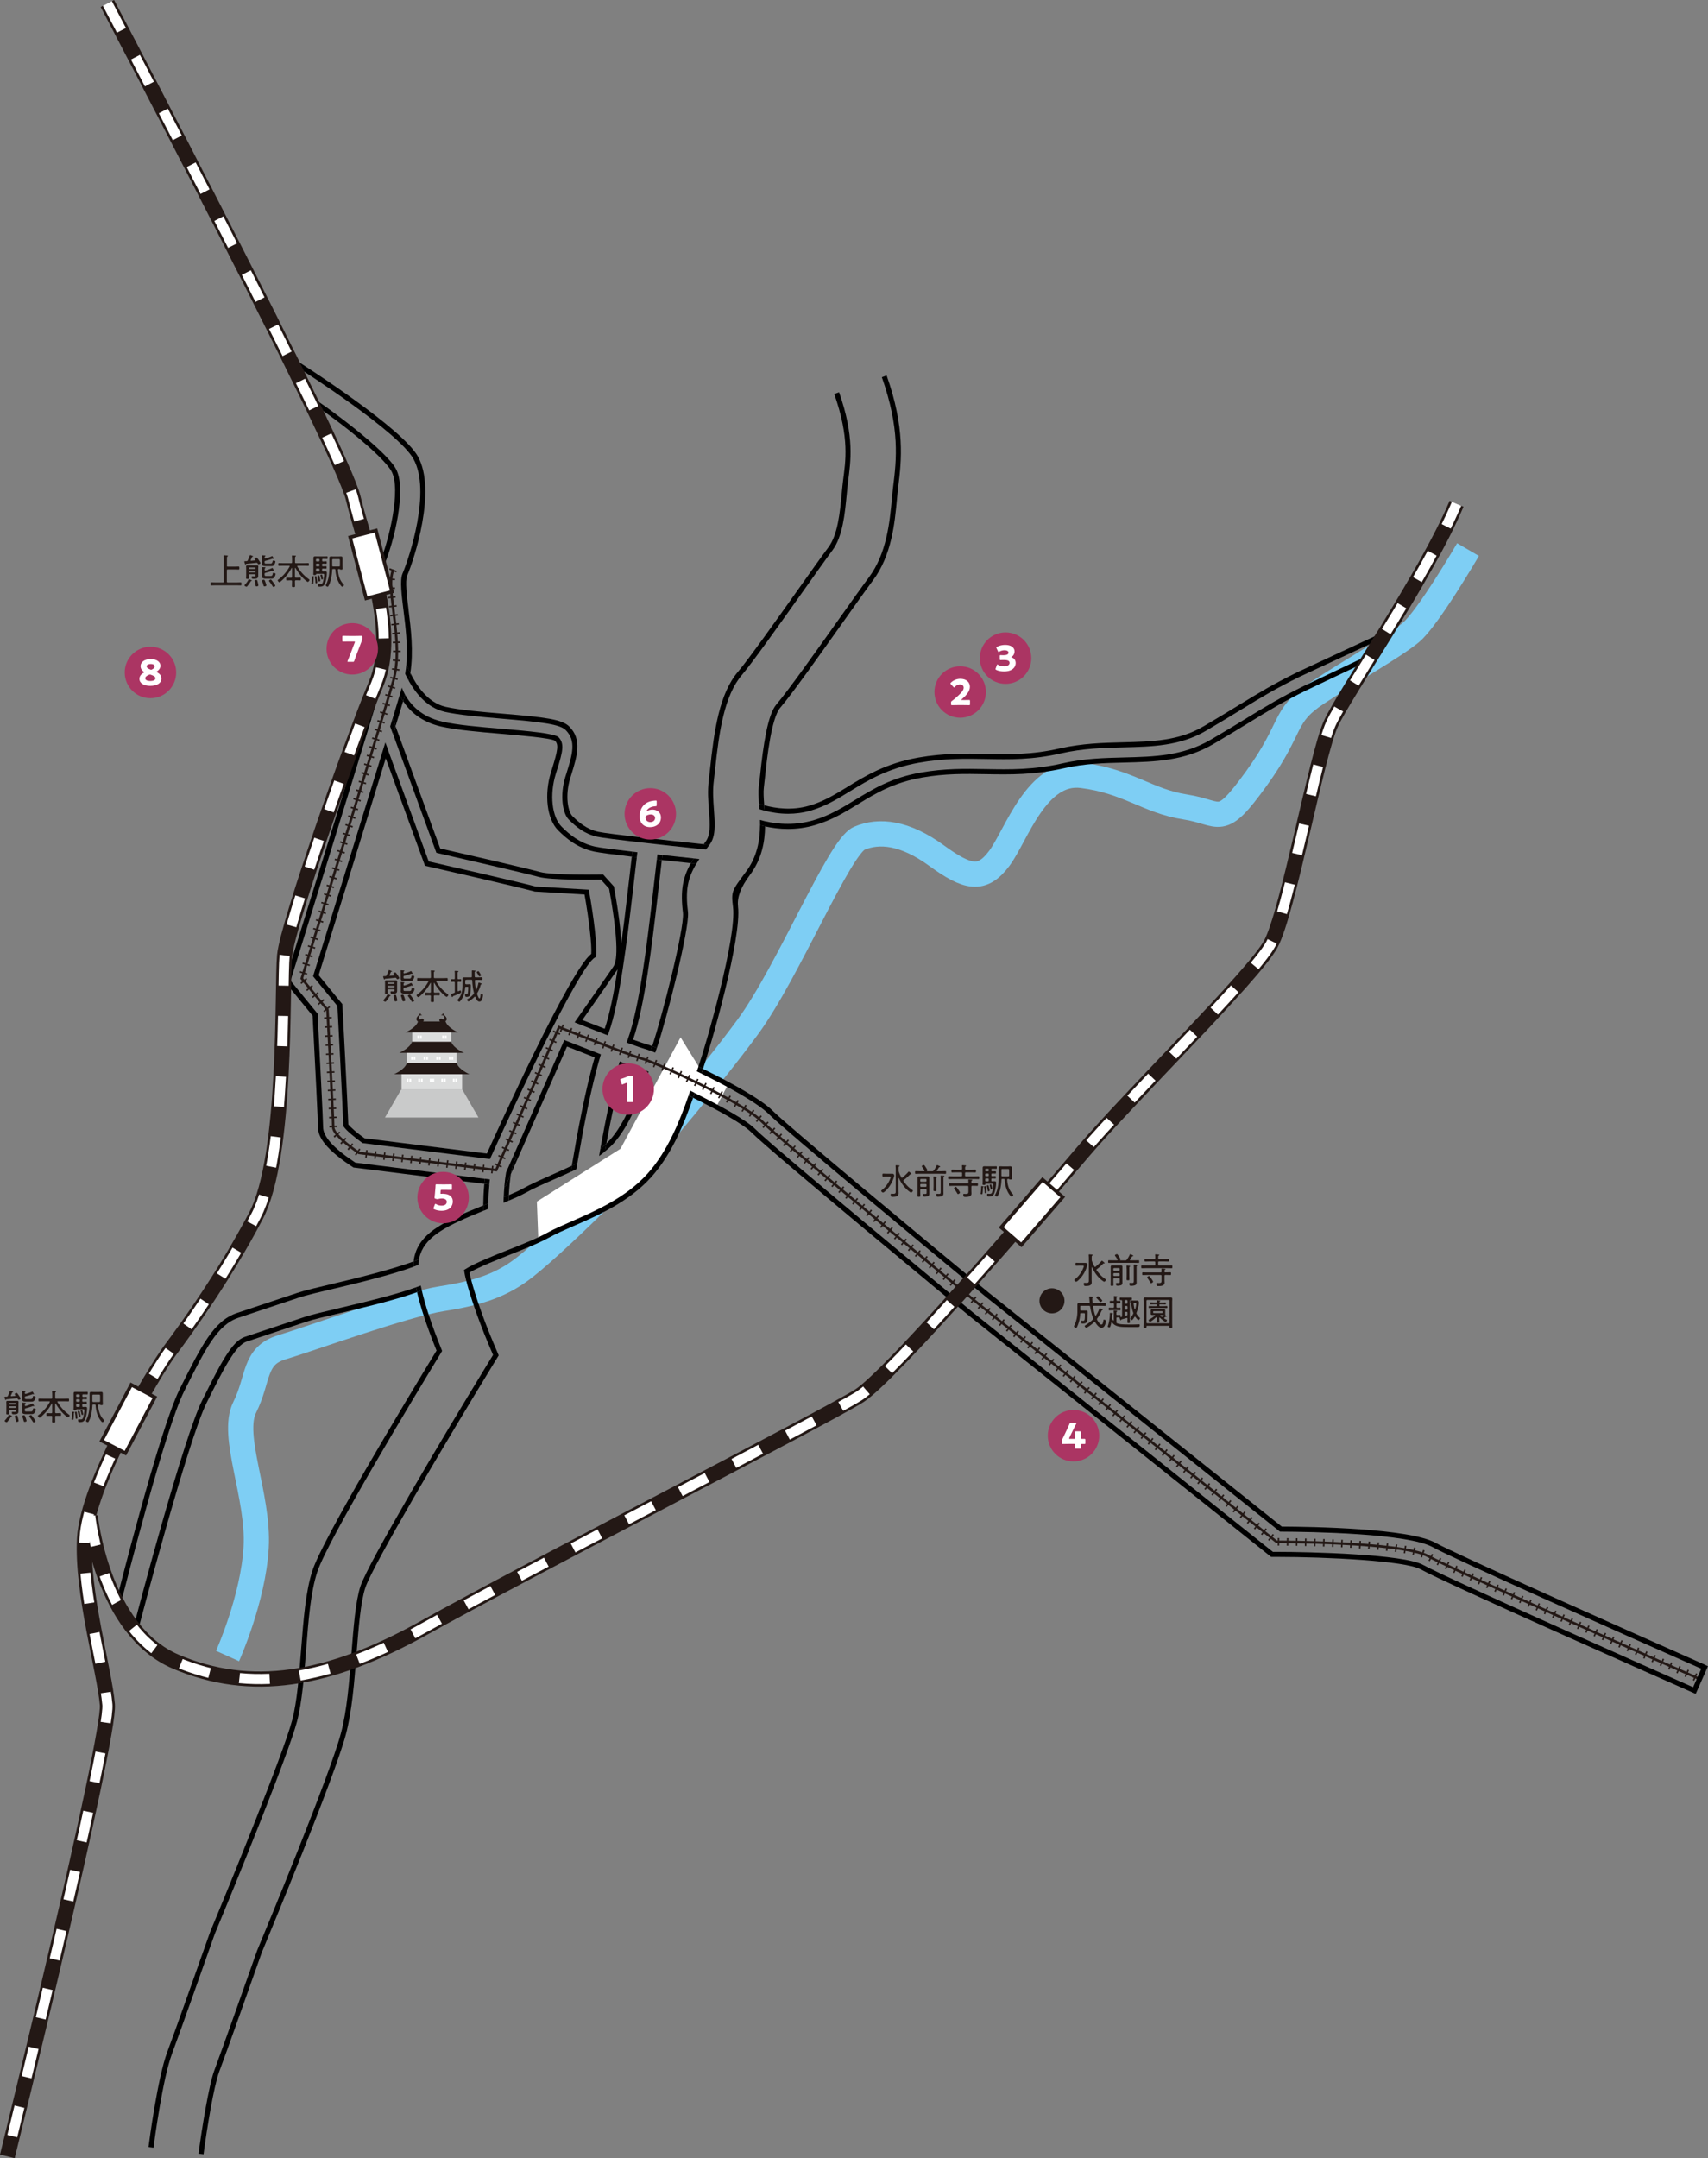 <svg id="b" xmlns="http://www.w3.org/2000/svg" viewBox="0 0 375.09 473.86"><rect x="0" y="0" width="375.09" height="473.86" fill="#808080" stroke="none"/><defs><style>.d{stroke-width:3.32px}.d,.e,.g{fill:none}.d,.e,.j{stroke-miterlimit:10}.d,.j{stroke:#231815}.e{stroke:#fff;stroke-dasharray:6.65 6.65;stroke-width:2.22px}.k{fill:#ab3563}.j,.l{fill:#fff}.m{fill:#231815}.o{fill:#dcdddd}.j{stroke-width:.75px}</style></defs><g id="c"><path d="M322.39 120.67s-8.79 15.07-12.55 18.2-13.2 8.38-20.74 13.4-5 7.32-13.16 18.62-7.53 7.53-15.69 6.28c-8.16-1.26-12.55-5.65-22.6-6.91s-14.44 13.18-18.2 18.2-6.91 4.39-13.81-.63c-6.91-5.02-12.55-5.65-16.95-3.77s-15.69 29.5-24.48 41.43-21.34 26.37-21.34 26.37-18.83 19.46-27.62 26.37c-4.94 3.88-10.04 5.65-18.2 6.91-8.16 1.26-28.88 8.79-35.15 10.67s-5.02 6.91-8.16 13.18c-3.14 6.28 3.14 19.46 2.51 30.76-.63 11.3-6.28 23.85-6.28 23.85" stroke="#7ecef4" stroke-width="5.54" stroke-miterlimit="10" fill="none"/><path class="l" d="M118.23 272.19s18.68-7.73 21.9-11.27 8.05-8.37 11.59-20.29c3.86 1.61 5.47 2.58 5.47 2.58l2.9-5.47-6.44-3.22-4.19-6.76-13.2 24.47-18.36 11.59.32 8.37z"/><path d="M86.36 125.07c-1.88 4.39 2.51 15.69 0 24.48-2.51 8.79-20.09 65.29-20.09 65.29l5.65 6.91s1.26 23.85 1.26 25.74 5.65 5.65 5.65 5.65l30.13 3.77 13.81-31.39s15.69 6.28 18.2 6.91 21.97 9.42 26.37 13.81c4.39 4.39 47.71 40.18 47.71 40.18l65.29 52.1s27.62 0 33.27 3.14c5.65 3.14 59.64 26.99 59.64 26.99" stroke-width=".55" stroke="#231815" stroke-miterlimit="10" fill="none"/><path d="M86.36 125.07c-1.88 4.39 2.51 15.69 0 24.48-2.51 8.79-20.09 65.29-20.09 65.29l5.65 6.91s1.26 23.85 1.26 25.74 5.65 5.65 5.65 5.65l30.13 3.77 13.81-31.39s15.69 6.28 18.2 6.91 21.97 9.42 26.37 13.81c4.39 4.39 47.71 40.18 47.71 40.18l65.29 52.1s27.62 0 33.27 3.14c5.65 3.14 59.64 26.99 59.64 26.99" stroke-dasharray=".33 1.66" stroke-width="1.66" stroke="#231815" stroke-miterlimit="10" fill="none"/><path d="M193.66 82.82c4 11.34 3.22 18.09 2.48 24.03-.1.82-.19 1.71-.28 2.74-.48 5.05-1.13 11.96-5.07 17.21-1.32 1.76-3.87 5.35-6.57 9.15-5.23 7.37-11.16 15.73-13.72 18.72-1.94 2.27-2.89 9.07-3.56 15.42-.11 1-.2 1.9-.3 2.67-.13 1.02-.05 2.31.05 3.7.35.12.73.23 1.14.35-.11-1.49-.21-2.89-.08-3.91.1-.77.19-1.68.3-2.69.36-3.42 1.32-12.51 3.3-14.82 2.6-3.03 8.54-11.41 13.79-18.8 2.69-3.8 5.24-7.38 6.55-9.13 4.13-5.5 4.8-12.59 5.29-17.87.09-.92.17-1.8.27-2.61.75-6.02 1.51-13.08-2.54-24.54M142.17 257.72c-4.7 5.22-11.31 8.11-16.62 10.43-2.01.88-3.91 1.71-5.38 2.52-2.22 1.24-5.25 2.44-8.48 3.72-2.98 1.18-7.49 2.97-9.49 4.26l-.3.19.06.36c.47 3.02 2.76 9.87 5.32 15.93l1 2.36-1.34 2.19c-9.84 16.07-26.07 43.47-27.77 48.57-1.09 3.26-1.54 9.12-1.99 14.81-.48 6.14-.97 12.49-2.32 17.54-2.49 9.35-16.74 43.69-18.37 47.6l-.08.22c-2.27 6.43-7.73 21.84-9.32 26.09-1.22 3.26-2.79 12.99-3.49 18.35l1.1.14c.69-5.32 2.24-14.93 3.43-18.11 1.6-4.26 7.06-19.68 9.33-26.11l.07-.19c1.62-3.89 15.9-38.29 18.41-47.71 1.37-5.15 1.87-11.55 2.36-17.76.44-5.6.89-11.39 1.93-14.52 1.67-5 17.85-32.3 27.66-48.34l1.63-2.67-1.22-2.88c-2.39-5.66-4.61-12.23-5.19-15.31 2.06-1.22 6.37-2.93 9.01-3.98 3.24-1.29 6.3-2.5 8.59-3.77 1.42-.79 3.3-1.61 5.29-2.48 5.41-2.36 12.14-5.3 17-10.7 4.62-5.13 7.35-12.05 9.22-17.46-.33-.17-.67-.33-1-.49-1.84 5.33-4.53 12.19-9.05 17.21zM162.08 199.01q-.37-2.94 2.6-6.89c2.64-3.53 3.29-7.3 3.34-10.68-.38-.08-.75-.17-1.11-.27-.02 3.27-.6 6.93-3.12 10.28-3.11 4.15-3.23 4.31-2.81 7.69.83 6.67-5.81 29.82-7.6 35.04.33.16.67.32 1 .49 1.75-5.07 8.56-28.79 7.69-35.66z"/><path d="M183.21 86.51c3.43 9.73 2.45 14.86 1.94 18.97-.12.95-.22 1.98-.32 3.07-.37 3.94-.84 8.85-2.9 11.61-1.43 1.9-4.01 5.54-6.74 9.39-4.59 6.46-10.87 15.31-13.1 17.92-4.11 4.79-5.26 12.89-6.17 21.47-.1.92-.19 1.75-.27 2.46-.28 2.27-.12 4.42.04 6.5.25 3.34.35 5.46-.75 6.92-.14.19-.27.37-.41.55.45.05.88.09 1.28.13 0 0 0-.01.01-.02 1.33-1.78 1.23-4.07.97-7.67-.15-2.03-.31-4.13-.04-6.28.09-.71.18-1.55.28-2.48.89-8.4 2.01-16.31 5.91-20.86 2.27-2.65 8.56-11.52 13.16-18 2.73-3.84 5.3-7.47 6.72-9.37 2.25-3.01 2.73-8.09 3.12-12.17.1-1.08.2-2.1.32-3.04.52-4.17 1.48-9.64-1.99-19.48M95.87 296.53c-7.53 12.36-24.89 41.22-27.22 48.2-1.52 4.55-2 10.8-2.52 17.43-.44 5.65-.89 11.49-1.98 15.57-1.97 7.39-13.62 35.93-17.95 46.32l-.2.55c-1.77 5.02-7.68 21.72-9.29 26-2.07 5.52-3.9 19.26-4.1 20.81l1.1.14c.2-1.54 2.02-15.16 4.04-20.57 1.61-4.29 7.52-21 9.29-26.02l.19-.51c4.33-10.39 16-38.99 17.99-46.45 1.11-4.17 1.57-10.07 2.01-15.78.51-6.55.99-12.73 2.47-17.15 2.37-7.11 21.46-38.7 27.25-48.21l.14-.24-.1-.26c-2.35-5.8-3.66-9.99-4.36-13.04-.34.13-.7.26-1.05.38.72 3.07 2.02 7.2 4.28 12.82zM133.93 250.3c-.23.26-.49.49-.75.74-.11.6-.22 1.19-.32 1.77.68-.56 1.32-1.14 1.89-1.77 3.5-3.89 5.71-9.87 7.34-14.7-.39-.16-.74-.3-1.03-.41-1.6 4.74-3.77 10.62-7.13 14.37zM149.99 200.47c.29 3.54-4.49 22.39-6.76 29.21.31.12.65.25 1.03.4 2.29-6.87 7.13-26.06 6.83-29.73-.61-4.88-.09-7.5 1.83-10.71-.38-.04-.78-.08-1.2-.13-1.8 3.19-2.34 6.05-1.73 10.95zM89.73 133.94c-.36-2.86-.81-6.41-.31-7.56 1.55-3.62 6.51-18.69 2.36-26.15-3.38-6.09-23.97-19.38-27.45-21.55l-.59.94c3.43 2.15 23.81 15.3 27.06 21.15 3.93 7.07-.9 21.66-2.41 25.18-.61 1.43-.18 4.84.23 8.14.44 3.51.95 7.63.62 11.65.1.28.39 1.05.87 2.04.74-4.73.13-9.7-.39-13.83zM88.53 153.95c-.3-.46-.55-.9-.76-1.33-.41 1.38-.94 3.12-1.54 5.12l.63 1.73c.64-2.11 1.21-3.98 1.67-5.52zM139.03 228.25c2.56-7.41 4.16-20.96 5.33-30.92l.04-.37c.33-2.81.63-5.36.94-8.12l-1.1-.12c-.31 2.75-.61 5.3-.94 8.11l-.04.37c-1.2 10.14-2.83 24.03-5.46 31.19l-.19.52.52.19c1.79.66 2.9 1.04 3.38 1.17.29.07.76.23 1.35.46.11-.31.23-.65.36-1.04-.64-.24-1.14-.42-1.45-.49-.28-.07-.98-.29-2.75-.94z"/><path d="M136.66 233.27l-.56-.21-.17.57c-1.53 5.2-2.99 12.5-4.09 18.57.47-.37.92-.76 1.34-1.17 1.01-5.52 2.3-11.8 3.65-16.52 1.67.61 2.76.97 3.33 1.12.19.05.51.16.9.3.12-.35.24-.7.35-1.04-.43-.16-.77-.28-.98-.34-.59-.15-1.86-.58-3.78-1.29zM374.58 365.59c-18.62-8.23-54.99-24.43-59.37-26.86-5.69-3.16-26.99-3.52-33.72-3.55l-64.34-51.35c-14.94-12.34-44.08-36.57-47.47-39.96-2.52-2.52-9.11-6.16-15.3-9.19-.07.19-.13.37-.18.5-.06.16-.13.36-.19.53 6.04 2.96 12.44 6.5 14.88 8.95 3.42 3.42 32.6 27.68 47.56 40.04l64.64 51.59h.19c6.44.03 27.87.35 33.38 3.42 4.37 2.43 40.17 18.38 58.95 26.68l-1.79 4.06c-5.83-2.58-53.91-23.86-59.31-26.86-4.22-2.34-24.67-2.86-32.2-2.86h-.78l-65.88-52.58c-.43-.36-43.45-35.9-47.9-40.35-1.91-1.91-7.64-5.07-13.2-7.82-.11.34-.23.68-.35 1.04 5.4 2.68 10.92 5.72 12.77 7.57 4.49 4.49 46.2 38.95 47.99 40.42L279 341.72l.15.12h1.16c11.11 0 28.28.85 31.66 2.72 5.58 3.1 54.36 24.68 59.91 27.13l.51.22 2.69-6.08-.51-.22zM95.83 187.24l.29.07c4.39 1 18.96 4.35 22.2 5.23 2.69.73 11.95.62 13.65.59l1.8 2c2.63 14.55 1.32 16.52.89 17.16-.83 1.25-4.85 7.01-8.07 11.61l-.4.57.65.26c1.96.78 4.08 1.61 6.1 2.39l.53.2.19-.53c2.43-6.63 4.09-20.77 5.2-30.12.35-2.94.66-5.59.99-8.46-.37-.04-.74-.09-1.1-.13-.33 2.88-.64 5.52-.99 8.46-.37 3.15-.81 6.86-1.31 10.62-.11-2.64-.55-6.54-1.61-12.39l-.03-.15-2.35-2.61h-.25c-.1 0-10.84.2-13.59-.55-3.19-.87-17.24-4.1-21.95-5.17l-9.8-26.82c-.17.57-.35 1.16-.54 1.76l9.4 25.73.1.28zm39.79 25.6c-.79 5.08-1.73 9.84-2.82 13.04-1.63-.63-3.31-1.29-4.91-1.92 3.15-4.5 6.87-9.85 7.68-11.06.02-.02.03-.04.05-.07z"/><path d="M153.02 235.22c.33.16.67.32 1 .49.06-.17.13-.37.19-.53.05-.14.11-.31.18-.5-.34-.16-.67-.33-1-.49-.08.23-.15.44-.21.6-.05.13-.1.29-.15.43zM151.57 239.47c-.11.34-.23.68-.35 1.04.33.16.67.33 1 .49.12-.35.24-.7.35-1.04-.34-.17-.67-.33-1-.49zM126.79 255.36c-.41.21-.81.41-1.23.61-.08.46-.15.91-.22 1.34.41-.19.81-.39 1.22-.59.07-.43.15-.89.23-1.36zM131.85 252.21c-.1.54-.19 1.08-.28 1.6.45-.32.88-.65 1.3-1 .1-.58.21-1.17.32-1.77-.42.41-.86.79-1.34 1.17zM141.42 234.89c-.11.34-.23.69-.35 1.04.3.11.64.25 1.03.41.12-.35.24-.7.35-1.04-.39-.16-.73-.3-1.03-.41zM142.86 230.72c.31.12.65.25 1.03.4.11-.31.23-.65.36-1.04-.38-.15-.72-.29-1.03-.4-.13.39-.25.73-.36 1.04zM86.85 159.47l-.63-1.73c-.17.57-.35 1.15-.54 1.76l.63 1.73c.18-.6.36-1.19.54-1.76zM81.55 157.87c.06-.18.11-.37.17-.55l-.32.12.16.43zM30.29 358.07l.14-.54c.1-.39 10.8-41.24 14.96-49.56 3.65-7.3 6.29-12.58 8.75-13.4l13.18-4.39c1.43-.48 4.23-1.14 7.51-1.91 6.69-1.58 12.4-3 16.75-4.55-.09-.37-.17-.73-.24-1.07-4.28 1.53-10.03 2.95-16.81 4.55-3.27.77-6.09 1.44-7.57 1.93l-13.18 4.39c-2.9.97-5.34 5.86-9.39 13.96-4 8.01-13.7 44.51-14.91 49.25"/><path d="M26.39 352.65c1.27-4.97 9.84-38.75 14.04-47.16 4.72-9.43 7.31-14.63 11.95-16.17l13.18-4.39c1.67-.56 4.45-1.21 7.97-2.04h.04c6.4-1.52 12.97-3.18 17.22-4.75 0-.45.02-.85.05-1.19-5.04 1.91-13.96 4.02-17.52 4.86h-.01l.13.54-.15-.53c-3.54.84-6.34 1.5-8.06 2.07l-13.18 4.39c-5.07 1.69-7.74 7.03-12.6 16.73-4.49 8.97-13.85 46.29-14.26 47.92l-.14.54M91.35 282.65c.07.34.15.7.24 1.07.36-.13.71-.25 1.05-.38-.09-.38-.17-.74-.24-1.08-.34.13-.69.26-1.05.39z"/><path d="M90.79 278.13c.39-.15.77-.29 1.12-.44.01-.5.06-.9.12-1.23-.36.16-.76.32-1.19.48-.03.34-.05.74-.05 1.19zM145.35 188.83c2.29.25 4.5.49 6.37.69.19-.34.41-.69.63-1.05-2.19-.23-4.55-.49-6.88-.74l-.12 1.1zM96.87 159.52c3.36.76 8.32 1.18 13.12 1.59 4.13.35 11.03.93 11.89 1.54.84.84.62 2.06-.64 6.13l-.25.8c-1.52 4.94-.86 10.29 1.57 12.72 1.85 1.85 4.24 3.86 7.86 4.66 1.08.24 4.39.67 8.33 1.13.04-.36.08-.73.13-1.1-4.01-.47-7.2-.88-8.21-1.11-3.35-.74-5.58-2.62-7.32-4.36-2.15-2.15-2.7-7.04-1.29-11.61l.25-.8c1.25-4.02 1.74-5.86.3-7.3-1.09-.78-6.09-1.26-12.51-1.8-4.76-.4-9.68-.82-12.97-1.57-4.61-1.05-6.98-3.74-8.17-5.92-.13.44-.27.92-.43 1.43 1.44 2.19 3.96 4.57 8.35 5.57z"/><path d="M151.72 189.52c.42.04.82.09 1.2.13.2-.34.42-.69.66-1.04-.4-.04-.81-.09-1.23-.13-.22.35-.44.7-.63 1.05zM88.95 152.52c-.31-.56-.53-1.08-.7-1.54-.14.47-.3 1.02-.48 1.64.21.43.46.87.76 1.33.15-.51.3-.99.43-1.43zM138.87 186.99c-.04.37-.08.74-.13 1.1.36.04.73.09 1.1.13.04-.36.08-.73.13-1.1-.37-.04-.74-.09-1.1-.13zM145.47 187.73l-1.1-.12-.12 1.1 1.1.12.12-1.1zM97.61 156.28c3.14.71 7.98 1.12 12.66 1.52 8.7.74 12.65 1.2 13.96 2.5 2.38 2.38 1.46 5.35.18 9.46l-.25.79c-1.26 4.09-.6 8.06.74 9.39 1.59 1.59 3.45 3.15 6.23 3.77 2.1.47 14.96 1.87 22.63 2.68.24-.33.49-.68.76-1.03-7.54-.79-21.03-2.26-23.14-2.73-2.51-.56-4.22-2-5.69-3.47-.94-.94-1.65-4.43-.47-8.28l.25-.8c1.28-4.14 2.39-7.72-.46-10.57-1.58-1.58-5.27-2.03-14.65-2.82-4.65-.39-9.45-.8-12.51-1.5-3.97-.9-6.5-4.89-7.73-7.43-.09.59-.21 1.17-.35 1.74 1.49 2.65 4.03 5.9 7.84 6.77zM155.03 186.53c.24-.33.5-.68.77-1.03-.4-.04-.83-.09-1.28-.13-.26.35-.52.7-.76 1.03.44.05.87.09 1.27.13z"/><path d="M90.12 147.77c-.48-.99-.77-1.75-.87-2.04-.06.75-.15 1.49-.27 2.23.22.47.49 1 .8 1.55.14-.58.26-1.16.35-1.74zM168.02 181.45c1.48.32 3.17.56 5.01.56 2.03 0 4.02-.28 5.92-.84 3.69-1.08 6.49-2.79 9.46-4.6 3.8-2.33 7.74-4.73 14.02-5.84 5.15-.91 9.46-.83 14.08-.75 5.22.09 10.61.19 17.19-1.31 4.51-1.03 8.89-1.14 13.13-1.24 6.83-.17 13.28-.33 19.68-4.09 3.34-1.96 5.82-3.48 8.01-4.82 4.28-2.62 7.1-4.35 12.41-6.97l15.65-7.43-.48-1-15.66 7.44c-5.36 2.64-8.2 4.38-12.51 7.02-2.18 1.34-4.65 2.85-7.99 4.8-6.16 3.61-12.47 3.77-19.15 3.93-4.29.11-8.73.22-13.34 1.27-6.44 1.47-11.77 1.38-16.99 1.28-4.61-.08-8.97-.16-14.23.76-6.49 1.14-10.51 3.61-14.41 5.99-2.9 1.77-5.64 3.45-9.19 4.49-1.8.52-3.69.79-5.61.79s-3.54-.24-5.01-.58v1.13z"/><path d="M168.02 180.32c-.39-.09-.76-.19-1.12-.29.01.38.02.76.02 1.15.35.09.73.18 1.11.27v-1.13zM167.9 177.99c1.47.38 3.24.68 5.18.68 1.56 0 3.23-.19 4.94-.69 3.27-.95 5.88-2.55 8.65-4.25 3.88-2.37 8.28-5.06 15.18-6.28 5.46-.96 10.13-.88 14.7-.8 5.26.1 10.22.19 16.41-1.23 4.83-1.1 9.38-1.22 13.78-1.33 6.39-.16 12.42-.31 18.08-3.63 3.28-1.92 5.73-3.42 7.95-4.78 4.2-2.57 7.24-4.43 12.7-7.12l17.71-8.23-.47-1.01-17.72 8.23c-5.52 2.72-8.57 4.59-12.85 7.21-2.16 1.32-4.61 2.82-7.88 4.74-5.42 3.18-11.31 3.32-17.55 3.48-4.45.11-9.06.23-14 1.35-6.06 1.39-10.95 1.3-16.2 1.2-4.56-.08-9.29-.17-14.85.81-7.11 1.25-11.6 4-15.56 6.43-2.71 1.66-5.26 3.22-8.39 4.13-3.77 1.1-7.35.6-9.89-.1 0 .06 0 .11.01.17.02.33.05.66.07 1z"/><path d="M167.83 176.98c0-.06 0-.11-.01-.17-.4-.11-.79-.23-1.14-.35.01.2.03.4.04.6.01.19.03.39.04.6.36.11.73.22 1.13.33-.02-.34-.05-.68-.07-1zM129.38 195.77l-.08-.43-11.62-.68c-3.77-1.02-22.75-5.35-22.94-5.39l-.59-.13-8.91-24.39s.01-.03.02-.05l-.64-1.69v.01l-.54 1.76c-5.23 17.05-13.19 42.68-15.24 49.29l-.09.28 5.35 6.54.04.72c.01.22 1.15 21.79 1.25 25.47v.16l.1.14c.6.87 2.48 2.43 4.04 3.52l.11.08 27.96 3.5.17-.37c5.19-11.54 19.42-41.91 22.86-43.86l.23-.13.04-.26c.31-1.83-.54-8.74-1.52-14.09zm.45 13.68c-4.62 3.55-20.38 38.21-22.91 43.83l-26.87-3.36c-1.68-1.19-3.07-2.42-3.56-3.04-.13-4.16-1.24-25.11-1.25-25.32l-.06-1.09-5.2-6.36c2.13-6.84 9.58-30.82 14.73-47.61l8.62 23.58 1.18.27c.19.04 19.33 4.41 22.94 5.4l10.92.65c.99 5.54 1.63 11.27 1.47 13.06z"/><path class="g" d="M109.17 252.68c-.79 1.47-1.3 3.72-1.6 6.27l2.75.34.83-1.88c.21-1.17.47-2.17.8-2.88l-2.78-1.85z"/><path d="M78.03 255.26l-.43-.29c-4.4-2.94-6.64-5.46-6.64-7.49 0-1.39-.79-16.77-1.2-24.72v-.18l-5.95-7.27.44-1.42c2.35-7.56 12.27-39.47 17.31-56.02l-.16-.43.32-.12c1.18-3.88 2.08-6.86 2.51-8.38 1.26-4.4.59-9.66 0-14.31-.53-4.24-.99-7.9.09-10.43 2.26-5.26 5.06-16.87 2.61-21.28-2.35-4.22-15.12-13.72-20.57-17.13l-.59.94c8.04 5.02 18.31 13.35 20.19 16.73 2.21 3.97-.6 15.5-2.66 20.3-1.2 2.81-.72 6.61-.17 11.01.57 4.54 1.22 9.69.03 13.87-2.26 7.93-17.04 55.48-19.98 64.93l-.62 1.99 6.09 7.45c.58 11 1.19 23.3 1.19 24.48 0 1.57.74 4.15 7.13 8.42l.65.43 28.72 3.59c.03-.37.08-.74.12-1.1l-28.44-3.56zM131.48 231.31c-2.59-1-5.19-2.02-7.05-2.76l-.5-.2-11.17 25.39.69.46-.31.46c-.39.58-.7 1.68-.93 3.08l12.31-27.96c1.69.67 3.87 1.53 6.08 2.38-2.06 7.05-3.92 17.17-5.03 23.81.41-.2.82-.4 1.23-.61 1.15-6.76 2.99-16.64 5.01-23.37l.15-.49-.48-.19zM106.11 264.68c-8.2 3.29-13.32 5.74-14.86 10.37-.13.4-.32.97-.41 1.88.43-.16.82-.32 1.19-.48.08-.48.19-.82.27-1.05 1.37-4.11 6.14-6.44 13.8-9.53v-1.2z"/><path d="M121.09 258c-2.25.98-4.38 1.92-6.3 2.98-.77.43-1.84.91-3.04 1.42-.02.4-.04.81-.05 1.22 1.43-.6 2.72-1.17 3.63-1.68 1.87-1.04 3.98-1.96 6.23-2.95 1.24-.54 2.51-1.1 3.79-1.7.07-.43.14-.87.22-1.34-1.5.72-3.02 1.39-4.48 2.03z"/><path class="g" d="M107.22 265.43c0 1.21 0 2.41.06 3.55l3.32-.17c-.05-1.39-.07-3.03-.02-4.72-.83.34-1.68.67-2.53 1.01-.28.11-.55.22-.83.33z"/><path d="M111.74 262.41c.09-1.71.24-3.33.47-4.66L111 260.5l-.23-.03c-.07.79-.12 1.6-.15 2.41.39-.16.76-.32 1.13-.47zM107.46 260.05l-1.1-.14c-.15 1.65-.22 3.29-.24 4.76.36-.15.74-.3 1.12-.44.03-1.41.1-2.82.23-4.18z"/><path d="M110.61 262.88c-.02.41-.03.81-.04 1.21.38-.15.75-.31 1.12-.46.01-.41.03-.82.05-1.22-.37.16-.74.31-1.13.47zM107.23 264.23c-.38.15-.75.3-1.12.44v1.2c.36-.15.74-.3 1.11-.45 0-.4 0-.8.01-1.2zM113.45 254.2l-.69-.46-1.62 3.67c-.16.93-.29 1.97-.38 3.05l.23.03 1.21-2.75c.24-1.41.55-2.5.93-3.08l.31-.46zM107.57 258.95l-1.1-.14-.12 1.1 1.1.14c.03-.37.07-.74.12-1.1z"/><path class="d" d="M19.82 332.85s2.51 25.11 18.83 32.01c16.32 6.91 33.27 4.39 54.61-7.53s88.51-46.45 95.42-50.85c6.91-4.39 38.29-40.8 48.96-53.36 10.67-12.55 37.66-38.92 41.43-45.83s10.04-41.43 13.18-48.34c3.14-6.91 20.72-32.01 27.62-48.34"/><path class="d" d="M23.58.77s51.47 97.93 53.99 108.6c2.51 10.67 10.04 28.88 5.02 40.8S63.13 202.9 62.5 209.81c-.63 6.91.63 43.94-6.28 57.12s-15.07 24.48-18.83 29.5-18.2 29.5-18.83 41.43c-.63 11.93 4.39 28.88 5.02 36.41S1.61 473.46 1.61 473.46"/><path class="e" d="M23.58.77s51.47 97.93 53.99 108.6c2.51 10.67 10.04 28.88 5.02 40.8S63.13 202.9 62.5 209.81c-.63 6.91.63 43.94-6.28 57.12s-15.07 24.48-18.83 29.5-18.2 29.5-18.83 41.43c-.63 11.93 4.39 28.88 5.02 36.41S1.61 473.46 1.61 473.46"/><path class="e" d="M19.82 332.85s2.51 25.11 18.83 32.01c16.32 6.91 33.27 4.39 54.61-7.53s88.51-46.45 95.42-50.85c6.91-4.39 38.29-40.8 48.96-53.36 10.67-12.55 37.66-38.92 41.43-45.83s10.04-41.43 13.18-48.34c3.14-6.91 20.72-32.01 27.62-48.34"/><circle class="k" cx="137.96" cy="239.11" r="5.65"/><path class="l" d="M139.04 240.42c0 .41.02 1.3.02 1.36 0 .16-.05.19-.23.19h-.9c-.18 0-.23-.03-.23-.19 0-.05.02-.95.02-1.36v-2.48c0-.14-.02-.19-.09-.19-.03 0-.06 0-.12.03-.26.09-.5.19-.71.28-.06.03-.11.05-.15.05-.07 0-.1-.05-.14-.17l-.27-.77a.494.494 0 01-.03-.15c0-.07.05-.1.18-.14.47-.14 1-.33 1.47-.53.16-.07.28-.09.46-.09h.51c.18 0 .23.03.23.19 0 .05-.02.95-.02 1.36v2.62z"/><circle class="k" cx="210.86" cy="151.94" r="5.65"/><path class="l" d="M211.53 153.71c.4 0 1.24-.02 1.3-.02.16 0 .19.05.19.23v.68c0 .18-.03.23-.19.23-.05 0-.89-.02-1.3-.02h-1.11c-.41 0-1.32.02-1.37.02-.16 0-.19-.05-.19-.23v-.33c0-.2.02-.26.19-.37.15-.11.28-.2.43-.33 1.48-1.26 2.15-1.93 2.15-2.57 0-.43-.28-.72-.84-.72-.44 0-.85.25-1.1.54-.07.08-.11.12-.16.12s-.09-.04-.15-.11l-.57-.61c-.06-.07-.09-.12-.09-.17 0-.05.03-.09.1-.16.5-.5 1.26-.85 2.08-.85 1.34 0 2.1.76 2.1 1.75s-.8 1.89-1.81 2.76c-.06.05-.09.09-.09.11s.05.04.14.04h.3z"/><circle class="k" cx="220.83" cy="144.5" r="5.65"/><path class="l" d="M222.07 144.27s.02.05.12.08c.6.2.86.68.86 1.23 0 .86-.67 1.84-2.56 1.84-.63 0-1.28-.12-1.7-.34-.12-.05-.16-.1-.16-.18 0-.04 0-.08.03-.14l.25-.71c.04-.11.07-.16.12-.16.04 0 .08.02.15.07.32.19.78.34 1.34.34.73 0 1.19-.32 1.19-.75 0-.49-.43-.64-1.34-.64-.22 0-.52.02-.62.02-.16 0-.19-.05-.19-.23v-.63c0-.19.02-.23.19-.23.1 0 .35.02.53.02.83 0 1.19-.18 1.19-.58 0-.32-.33-.51-.88-.51-.41 0-.82.12-1.13.32-.07.05-.12.07-.15.07-.05 0-.09-.05-.14-.15l-.32-.67a.466.466 0 01-.05-.16c0-.07.05-.11.15-.16.5-.27 1.15-.42 1.79-.42 1.47 0 2.06.71 2.06 1.42 0 .46-.2.92-.62 1.19-.06.04-.1.06-.1.09z"/><circle class="k" cx="235.75" cy="315.22" r="5.65"/><path class="l" d="M237.35 317.25c0 .26.02.56.02.66 0 .15-.06.17-.23.17h-.83c-.17 0-.23-.02-.23-.17 0-.1.02-.4.02-.66 0-.19-.04-.23-.23-.23h-1.16c-.52 0-1.3.02-1.36.02-.16 0-.19-.05-.19-.23v-.32c0-.18.02-.29.11-.45.17-.34.34-.7.5-1.03l.57-1.2c.16-.33.35-.74.55-1.23.08-.19.12-.22.33-.22h1.02c.12 0 .17.02.17.07 0 .03-.02.08-.05.14-.3.57-.5.96-.68 1.35l-.86 1.79c-.03.06-.04.1-.04.13 0 .06.05.08.17.08h.99c.14 0 .16-.02.16-.16v-.18c0-.38-.02-1.07-.02-1.13 0-.16.05-.19.23-.19h.83c.18 0 .23.03.23.19 0 .05-.02.74-.02 1.13v.11c0 .19.04.23.23.23h.58c.16 0 .19.04.19.22v.68c0 .18-.03.22-.19.22h-.58c-.19 0-.23.04-.23.23z"/><circle class="k" cx="97.31" cy="262.94" r="5.65"/><path class="l" d="M97.36 262.12c1.23 0 2.08.57 2.08 1.67 0 .98-.63 2.05-2.51 2.05-.53 0-1.15-.12-1.59-.34-.11-.05-.16-.1-.16-.17 0-.04.02-.08.04-.15l.27-.71c.05-.11.08-.16.13-.16.03 0 .08.02.15.07.36.23.82.33 1.2.33.81 0 1.14-.36 1.14-.85s-.47-.72-1.06-.72c-.3 0-.55.04-.74.1-.11.04-.19.05-.26.05s-.14-.02-.25-.05l-.17-.05c-.16-.05-.2-.09-.2-.2v-.1c.03-.26.05-.49.08-.78l.09-1.04c.02-.3.05-.55.05-.81 0-.19.04-.23.19-.23.1 0 .95.02 1.37.02h.49c.41 0 1.3-.02 1.36-.02.16 0 .19.05.19.23v.78c0 .18-.03.23-.19.23-.05 0-.95-.02-1.36-.02h-.68c-.2 0-.24.03-.26.23l-.02.34c0 .06-.02.16-.02.18 0 .09.03.12.12.12.07 0 .29-.03.5-.03z"/><circle class="k" cx="142.81" cy="178.69" r="5.65"/><path class="l" d="M143.3 177.76c.95 0 1.85.57 1.85 1.72 0 1.37-1.09 2.13-2.37 2.13-1.56 0-2.31-1.06-2.31-2.33 0-1.51.71-3.01 2.64-3.41.31-.06.74-.1.91-.1.15 0 .19.04.19.22v.77c0 .2-.03.23-.23.25-.71.03-1.36.26-1.76.7-.12.12-.23.3-.23.36 0 .02 0 .02.02.02s.06 0 .12-.04c.33-.18.71-.29 1.19-.29zm-1.36 1.35c-.15.09-.19.16-.19.34 0 .57.36 1.05 1.09 1.05.61 0 1.02-.39 1.02-.91 0-.41-.35-.77-.92-.77-.33 0-.71.09-1.01.29z"/><circle class="k" cx="77.36" cy="142.46" r="5.65"/><path class="l" d="M78.28 143.76c-.13.36-.26.7-.48 1.34-.07.19-.11.22-.31.22h-1.01c-.12 0-.18-.02-.18-.08 0-.03.02-.07.04-.13.26-.62.4-.98.53-1.32l1.04-2.73c.02-.05.03-.1.03-.13 0-.07-.05-.08-.18-.08h-1.04c-.41 0-1.26.02-1.36.02-.16 0-.19-.05-.19-.23v-.8c0-.18.03-.23.19-.23.05 0 .95.02 1.36.02h1.29c.41 0 1.3-.02 1.36-.02.16 0 .19.05.19.23v.38c0 .17-.02.29-.09.45-.16.4-.32.8-.43 1.11l-.76 1.99z"/><circle class="k" cx="33.04" cy="147.65" r="5.65"/><path class="l" d="M34.41 147.51s.05.07.12.12c.52.29.92.7.92 1.36 0 .99-.94 1.6-2.49 1.6-1.34 0-2.34-.57-2.34-1.53 0-.54.3-1.01.93-1.35.08-.05.12-.08.12-.11s-.04-.07-.11-.12c-.4-.28-.69-.66-.69-1.23 0-.81.76-1.54 2.25-1.54 1.34 0 2.12.65 2.12 1.47 0 .44-.25.88-.73 1.21-.07.05-.11.08-.11.12zm-1.49.6c-.06 0-.13.02-.22.05-.59.25-.8.49-.8.79 0 .37.48.58 1.11.58s1.12-.22 1.12-.6-.43-.58-1-.78c-.09-.03-.15-.05-.21-.05zm.18-2.33c-.47 0-.89.19-.89.52 0 .31.3.5.78.69.07.03.13.05.19.05.07 0 .13-.02.23-.07.42-.21.56-.43.56-.67 0-.34-.39-.52-.87-.52z"/><path class="j" transform="rotate(-14.68 81.54 123.951)" d="M78.56 116.98h5.87v13.88h-5.87z"/><path class="j" transform="rotate(40.91 226.63 266.164)" d="M223.68 259.22h5.87v13.88h-5.87z"/><path class="j" transform="rotate(27.83 28.18 311.558)" d="M25.24 304.62h5.87v13.88h-5.87z"/><path class="m" d="M2.24 305.32c.11 0 .33.09.44.14.1.04.23.07.23.14s-.06.08-.12.08c-.05 0-.08.02-.11.06-.1.24-.16.41-.29.65 0 .02-.02.04-.02.07 0 .08.06.1.13.1.26-.02.52-.04.79-.07.02 0 .1-.02.1-.09 0-.03-.02-.05-.02-.07-.06-.09-.14-.16-.14-.23 0-.14.33-.26.41-.26.15 0 .41.43.5.55.08.12.38.56.38.67 0 .16-.31.27-.41.27-.11 0-.15-.11-.21-.2-.05-.08-.11-.13-.21-.13h-.05c-.73.09-1.47.16-2.21.23-.06 0-.08.05-.11.1-.02.03-.05.06-.08.06-.06 0-.09-.09-.14-.23 0-.03-.02-.06-.03-.1-.02-.07-.09-.24-.09-.3 0-.1.15-.11.41-.11h.09c.15-.02.21-.06.27-.19.12-.27.31-.73.41-1 .02-.08.03-.13.1-.13zm.25 5.5c.08.03.14.05.14.12 0 .06-.1.07-.14.07-.06 0-.11.08-.18.2-.02.04-.04.08-.07.12-.16.26-.43.62-.62.84-.05.05-.09.09-.16.09-.12 0-.44-.16-.44-.3 0-.04.04-.08.07-.11.29-.33.62-.73.8-1.12.02-.05.04-.11.1-.11.05 0 .18.05.31.11.08.03.15.06.19.08zm.97-1.14c0-.12-.05-.16-.16-.16H2.2c-.16 0-.22.07-.22.22v.02c0 .2.02.41.02.61 0 .16-.05.18-.3.18s-.32-.02-.32-.18c0-.2.02-.41.02-.61v-1.54c0-.12-.02-.26-.02-.39 0-.24.15-.26.35-.26h1.98c.2 0 .36.02.36.26 0 .13-.02.26-.02.38v1.58c0 .17 0 .35-.1.48-.19.26-.58.25-.86.25-.37 0-.48-.02-.48-.37 0-.12.02-.17.15-.17.14 0 .29.02.44.02.24 0 .26-.07.26-.27v-.05zm-.15-1.32c.09 0 .16-.07.16-.16s-.07-.16-.16-.16H2.15c-.09 0-.16.07-.16.16s.07.16.16.16h1.16zm-1.32.59c0 .09.06.16.16.16h1.16c.09 0 .16-.06.16-.16v-.02c0-.09-.06-.16-.16-.16H2.15c-.09 0-.16.07-.16.16v.02zm1.68 3.24c-.13 0-.18-.08-.2-.19-.05-.33-.11-.65-.2-.97 0-.02-.02-.05-.02-.07 0-.15.3-.2.41-.2.16 0 .19.13.3.58.03.12.12.53.12.64 0 .16-.3.21-.41.21zm3.42-6.66c.07 0 .16.15.23.29.02.04.05.08.07.11.02.05.06.12.06.16s-.02.07-.07.07c-.03 0-.05-.02-.08-.02-.03-.02-.07-.03-.1-.03s-.05 0-.08.02c-.52.2-.95.3-1.5.45-.12.03-.17.08-.17.23v.12c0 .27.19.25.4.25h.83c.25 0 .4 0 .51-.43.05-.2.06-.23.19-.23s.44.05.44.21c0 .22-.18.64-.32.8-.18.2-.42.21-.67.21H5.6c-.37 0-.76-.07-.76-.54v-1.18c0-.15 0-.33-.02-.48v-.08c0-.09.06-.09.13-.09.11 0 .41.02.52.03.05 0 .17 0 .17.08 0 .05-.04.07-.08.1-.09.06-.11.19-.1.3 0 .09.03.17.14.17h.05c.44-.11.9-.27 1.32-.45.03-.02.08-.04.11-.04zm.03 2.6c.09 0 .26.32.3.4.03.05.07.12.07.17 0 .04-.03.07-.07.07s-.05-.02-.09-.03c-.02 0-.06-.02-.09-.02s-.05 0-.08.02c-.5.2-1.02.34-1.54.48-.12.05-.17.09-.17.23v.16c0 .31.17.3.43.3h.82c.21 0 .46.02.53-.47.02-.15.03-.21.16-.21.15 0 .47.04.47.23 0 .23-.17.63-.33.8-.18.21-.4.23-.66.23H5.62c-.36 0-.78-.09-.78-.54 0-.11.02-.21.02-.32v-1.01c0-.16 0-.33-.03-.49v-.08c0-.08.04-.09.11-.09.12 0 .43.02.55.03.05 0 .16.02.16.09 0 .05-.05.07-.08.09-.11.08-.1.26-.1.38 0 .08.04.16.13.16h.06c.48-.14.9-.3 1.35-.51a.21.21 0 01.11-.04zm-1.72 4.05c-.12 0-.16-.07-.19-.17-.08-.29-.19-.69-.3-.95a.345.345 0 01-.03-.13c0-.15.35-.2.4-.2.14 0 .19.07.37.58.04.11.19.57.19.66 0 .18-.41.22-.43.22zm1.99.13c-.09 0-.14-.09-.19-.17-.21-.33-.46-.72-.71-1.02-.04-.04-.09-.09-.09-.15 0-.11.3-.28.41-.28.06 0 .1.04.14.09.14.16.29.37.41.54.09.12.44.59.44.71 0 .14-.3.29-.41.29zM12.16 308.13s-.05.03-.05.06v1.87c0 .16.07.22.22.22h.21c.23 0 .47-.02.7-.02.17 0 .17.1.17.31s0 .3-.17.3c-.23 0-.47-.02-.7-.02h-.21c-.15 0-.2.06-.22.21 0 .34.02.68.02 1.02 0 .24-.06.27-.34.27-.29 0-.35-.03-.35-.27 0-.33.02-.68.02-1.01 0-.15-.06-.21-.22-.21h-.19c-.23 0-.47.02-.7.02-.18 0-.17-.11-.17-.3 0-.21 0-.31.18-.31.22 0 .46.02.69.02h.19c.16 0 .22-.06.22-.22v-1.88s-.02-.06-.05-.06c-.02 0-.04.02-.05.03-.5.95-1.19 1.85-1.97 2.58-.12.12-.55.53-.69.53-.13 0-.38-.27-.38-.4 0-.09.1-.16.16-.2a8.617 8.617 0 002.44-2.83c.02-.02.02-.04.02-.07 0-.08-.06-.1-.13-.11H9.52c-.3 0-.6.02-.9.02-.16 0-.17-.06-.17-.3s0-.31.17-.31c.3 0 .6.02.9.02h1.73c.16 0 .22-.06.22-.22v-.71c0-.21-.02-.42-.03-.59v-.07c0-.09.06-.11.13-.11.09 0 .53.05.63.05.05 0 .12.02.12.09 0 .05-.04.07-.1.12-.09.06-.1.19-.1.48v.74c0 .16.07.22.22.22h1.74c.3 0 .61-.02.91-.02.16 0 .17.08.17.31s0 .3-.17.3c-.3 0-.61-.02-.91-.02h-1.32c-.07 0-.14.02-.14.11 0 .03 0 .05.02.08a8.98 8.98 0 002.46 2.71c.08.06.19.13.19.22 0 .14-.22.42-.37.42-.16 0-.86-.66-1.01-.81-.67-.67-1.21-1.4-1.68-2.22-.02-.02-.03-.03-.05-.03zM16.31 310.16c-.07.02-.09.05-.09.26 0 .26-.05 1.03-.1 1.2-.02.08-.09.11-.17.11s-.24-.03-.24-.14c0-.02 0-.07.02-.09.07-.38.11-.99.11-1.38v-.05c0-.06.02-.11.09-.11s.44.04.44.13c0 .03-.03.06-.05.07zm1.95-2.96c-.13 0-.19.06-.19.19v.2c0 .12.05.19.19.19h.05c.22 0 .49-.02.59-.02.15 0 .16.07.16.27s0 .26-.16.26-.37-.02-.59-.02h-.05c-.13 0-.19.06-.19.2v.24c0 .13.05.2.19.2.16 0 .32-.02.48-.02.34 0 .38.12.38.37 0 .65-.18 1.75-.43 2.33-.23.56-.62.66-1.18.66-.2 0-.36 0-.36-.41 0-.12.02-.21.13-.21.05 0 .21.02.37.02.5 0 .54-.16.67-.62.09-.32.21-1.05.21-1.37 0-.25-.13-.23-.34-.23h-1.31c-.08 0-.11.04-.12.12-.02.12-.05.14-.31.14-.23 0-.3 0-.3-.16 0-.2.02-.4.02-.6v-2.36-.59c0-.31.13-.38.42-.38.19 0 .37.01.55.01h1.48c.16 0 .33-.01.5-.01s.16.06.16.28c0 .23 0 .29-.16.29s-.34-.02-.5-.02h-.34c-.13 0-.19.05-.19.19v.18c0 .13.05.19.19.19h.06c.22 0 .44-.02.59-.02s.16.06.16.26 0 .26-.16.26c-.09 0-.37-.02-.59-.02h-.06zm-1.36 3.14c.03.21.11.78.11.97 0 .16-.16.21-.24.21-.18 0-.16-.16-.18-.57-.02-.24-.07-.54-.11-.78v-.08c0-.09.12-.14.21-.14.16 0 .17.1.22.38zm.61-4c0-.11-.07-.19-.19-.19h-.4c-.11 0-.19.08-.19.19v.18c0 .12.08.19.19.19h.4c.12 0 .19-.08.19-.19v-.18zm0 1.05c0-.11-.07-.19-.19-.19h-.4c-.11 0-.19.08-.19.19v.2c0 .11.08.19.19.19h.4c.12 0 .19-.08.19-.19v-.2zm0 1.07c0-.12-.07-.2-.19-.2h-.4c-.11 0-.19.08-.19.2v.24c0 .12.08.2.19.2h.4c.12 0 .19-.08.19-.2v-.24zm-.08 2.65c-.12 0-.14-.08-.19-.37-.03-.17-.08-.42-.16-.76v-.07c0-.1.16-.15.24-.15.14 0 .17.18.24.46.03.12.13.56.13.67 0 .16-.16.21-.26.21zm.61-.44c-.11 0-.12-.06-.17-.29-.03-.12-.07-.3-.14-.54 0-.03-.02-.07-.02-.1 0-.09.14-.15.23-.15.12 0 .15.08.21.33.03.1.13.48.13.56 0 .12-.16.19-.24.19zm1.65.98c-.07.17-.16.37-.26.52-.03.05-.07.09-.14.09-.13 0-.42-.14-.42-.3 0-.05.03-.1.05-.14.59-1.08.76-2.47.76-3.69v-1.5-.65c0-.3.12-.37.41-.37.16 0 .33.02.5.02h1.08c.16 0 .33-.02.49-.02.26 0 .41.06.41.35V307.57c0 .23.02.46.02.69 0 .19-.06.25-.31.25-.09 0-.19 0-.26-.05a.317.317 0 00-.12-.08h-.14c-.15 0-.22.06-.21.21.07 1.18.41 2.3 1.25 3.15.04.04.08.09.08.14 0 .16-.23.38-.39.38-.2 0-.68-.78-.78-.97-.44-.83-.65-1.78-.71-2.71-.02-.16-.08-.21-.23-.21h-.26c-.15 0-.21.05-.22.2-.05 1.02-.21 2.1-.58 3.06zm2.28-5.23c0-.15-.07-.22-.22-.22H20.5c-.16 0-.22.06-.22.22v1.18c0 .16.06.22.22.22h1.25c.16 0 .23-.06.23-.22v-1.18zM49.82 124.2c0 .15.06.21.22.21h1.44c.3 0 .6-.02.9-.02.17 0 .18.08.18.33s0 .33-.18.33c-.3 0-.6-.02-.9-.02h-1.44c-.16 0-.22.06-.22.21v2.43c0 .16.06.22.22.22h1.86c.32 0 .63-.02.95-.02.17 0 .18.09.18.33s0 .33-.18.33c-.32 0-.63-.02-.95-.02h-4.52c-.32 0-.63.02-.95.02-.17 0-.18-.08-.18-.33s0-.33.18-.33c.32 0 .63.02.95.02h1.55c.16 0 .22-.06.22-.22v-4.83c0-.25 0-.51-.03-.73v-.07c0-.09.05-.12.14-.12s.24.02.33.03h.12c.2.02.33.02.33.12 0 .05-.04.08-.1.12-.09.07-.1.2-.1.51v1.49zM54.91 121.88c.11 0 .33.09.44.14.1.04.23.07.23.14s-.06.08-.12.08c-.05 0-.08.02-.11.06-.1.24-.16.41-.29.65 0 .02-.02.04-.02.07 0 .08.06.1.13.1.26-.02.52-.04.79-.07.02 0 .1-.02.1-.09 0-.03-.02-.05-.02-.07-.06-.09-.14-.16-.14-.23 0-.14.33-.26.41-.26.15 0 .41.43.5.55.08.12.38.56.38.67 0 .16-.31.27-.41.27-.11 0-.15-.11-.21-.2-.05-.08-.11-.13-.21-.13h-.05c-.73.09-1.47.16-2.21.23-.06 0-.08.05-.11.1-.02.03-.05.06-.08.06-.06 0-.09-.09-.14-.23 0-.03-.02-.06-.03-.1-.02-.07-.09-.24-.09-.3 0-.1.15-.11.41-.11h.09c.15-.02.21-.06.27-.19.12-.27.31-.73.41-1 .02-.08.03-.13.1-.13zm.25 5.5c.08.03.14.05.14.12 0 .06-.1.07-.14.07-.06 0-.11.08-.18.2-.02.04-.04.08-.07.12-.16.26-.43.62-.62.84-.05.05-.09.09-.16.09-.12 0-.44-.16-.44-.3 0-.04.04-.08.07-.11.29-.33.62-.73.8-1.12.02-.05.04-.11.1-.11.05 0 .18.05.31.11.08.03.15.06.19.08zm.96-1.14c0-.12-.05-.16-.16-.16h-1.1c-.16 0-.22.07-.22.22v.02c0 .2.02.41.02.61 0 .16-.05.18-.3.18s-.32-.02-.32-.18c0-.2.02-.41.02-.61v-1.54c0-.12-.02-.26-.02-.39 0-.24.15-.26.35-.26h1.98c.2 0 .36.02.36.26 0 .13-.02.26-.02.38v1.58c0 .17 0 .35-.1.48-.19.26-.58.25-.86.25-.37 0-.48-.02-.48-.37 0-.12.02-.17.15-.17.14 0 .29.02.44.02.24 0 .26-.07.26-.27v-.05zm-.15-1.32c.09 0 .16-.07.16-.16s-.07-.16-.16-.16h-1.16c-.09 0-.16.07-.16.16s.07.16.16.16h1.16zm-1.32.59c0 .09.06.16.16.16h1.16c.09 0 .16-.06.16-.16v-.02c0-.09-.06-.16-.16-.16h-1.16c-.09 0-.16.07-.16.16v.02zm1.68 3.24c-.13 0-.18-.08-.2-.19-.05-.33-.11-.65-.2-.97 0-.02-.02-.05-.02-.07 0-.15.3-.2.41-.2.16 0 .19.13.3.58.03.12.12.53.12.64 0 .16-.3.21-.41.21zm3.42-6.66c.07 0 .16.15.23.29.02.04.05.08.07.11.02.05.06.12.06.16s-.02.07-.07.07c-.03 0-.05-.02-.08-.02-.03-.02-.07-.03-.1-.03s-.05 0-.08.02c-.52.2-.95.3-1.5.45-.12.03-.17.08-.17.23v.12c0 .27.19.25.4.25h.83c.25 0 .4 0 .51-.43.05-.2.06-.23.19-.23s.44.05.44.21c0 .22-.18.64-.32.8-.18.2-.42.21-.67.21h-1.23c-.37 0-.76-.07-.76-.54v-1.18c0-.15 0-.33-.02-.48v-.08c0-.09.06-.09.13-.09.11 0 .41.02.52.03.05 0 .17 0 .17.08 0 .05-.04.07-.08.1-.09.06-.11.19-.1.3 0 .09.03.17.14.17h.05c.44-.11.9-.27 1.32-.45.03-.02.08-.04.11-.04zm.03 2.6c.09 0 .26.32.3.4.03.05.07.12.07.17 0 .04-.03.07-.07.07s-.05-.02-.09-.03c-.02 0-.06-.02-.09-.02s-.05 0-.08.02c-.5.2-1.02.34-1.54.48-.12.05-.17.09-.17.23v.16c0 .31.17.3.43.3h.82c.21 0 .46.02.53-.47.02-.15.03-.21.16-.21.15 0 .47.04.47.23 0 .23-.17.63-.33.8-.18.21-.4.23-.66.23h-1.25c-.36 0-.78-.09-.78-.54 0-.11.02-.21.02-.32v-1.01c0-.16 0-.33-.03-.49v-.08c0-.08.04-.09.11-.09.12 0 .43.02.55.03.05 0 .16.02.16.09 0 .05-.05.07-.08.09-.11.08-.1.26-.1.38 0 .08.04.16.13.16h.06c.48-.14.9-.3 1.35-.51a.21.21 0 01.11-.04zm-1.72 4.05c-.12 0-.16-.07-.19-.17-.08-.29-.19-.69-.3-.95a.345.345 0 01-.03-.13c0-.15.35-.2.4-.2.14 0 .19.07.37.58.04.11.19.57.19.66 0 .18-.41.22-.43.22zm1.99.13c-.09 0-.14-.09-.19-.17-.21-.33-.46-.72-.71-1.02-.04-.04-.09-.09-.09-.15 0-.11.3-.28.41-.28.06 0 .1.04.14.09.14.16.29.37.41.54.09.12.44.59.44.71 0 .14-.3.29-.41.29zM64.82 124.69s-.05.03-.05.06v1.87c0 .16.07.22.22.22h.21c.23 0 .47-.02.7-.02.17 0 .17.1.17.31s0 .3-.17.3c-.23 0-.47-.02-.7-.02h-.21c-.15 0-.2.06-.22.21 0 .34.02.68.02 1.02 0 .24-.06.27-.33.27-.29 0-.35-.03-.35-.27 0-.33.02-.68.02-1.01 0-.15-.06-.21-.22-.21h-.19c-.23 0-.47.02-.7.02-.18 0-.17-.11-.17-.3 0-.21 0-.31.18-.31.22 0 .46.02.69.02h.19c.16 0 .22-.06.22-.22v-1.88s-.02-.06-.05-.06c-.02 0-.04.02-.05.03-.5.95-1.19 1.85-1.97 2.58-.12.12-.55.53-.69.53-.13 0-.38-.27-.38-.4 0-.09.1-.16.16-.2a8.617 8.617 0 002.44-2.83c.02-.02.02-.04.02-.07 0-.08-.06-.1-.13-.11h-1.29c-.3 0-.6.02-.9.02-.16 0-.17-.06-.17-.3s0-.31.17-.31c.3 0 .6.02.9.02h1.73c.16 0 .22-.06.22-.22v-.71c0-.21-.02-.42-.03-.59v-.07c0-.09.06-.11.13-.11.09 0 .53.05.63.05.05 0 .12.02.12.09 0 .05-.04.07-.1.12-.09.06-.1.19-.1.48v.74c0 .16.07.22.22.22h1.74c.3 0 .61-.02.91-.02.16 0 .17.08.17.31s0 .3-.17.3c-.3 0-.61-.02-.91-.02h-1.32c-.07 0-.14.02-.14.11 0 .03 0 .05.02.08a8.98 8.98 0 002.46 2.71c.08.06.19.13.19.22 0 .14-.22.42-.37.42-.16 0-.86-.66-1.01-.81-.67-.67-1.21-1.4-1.68-2.22-.02-.02-.03-.03-.05-.03zM68.97 126.72c-.07.02-.09.05-.09.26 0 .26-.05 1.03-.1 1.2-.02.08-.09.11-.17.11s-.24-.03-.24-.14c0-.02 0-.07.02-.09.07-.38.11-.99.11-1.38v-.05c0-.06.02-.11.09-.11s.44.04.44.13c0 .03-.03.06-.05.07zm1.95-2.96c-.13 0-.19.06-.19.19v.2c0 .12.05.19.19.19h.05c.22 0 .49-.02.59-.02.15 0 .16.07.16.27s0 .26-.16.26-.37-.02-.59-.02h-.05c-.13 0-.19.06-.19.2v.24c0 .13.05.2.19.2.16 0 .32-.02.48-.02.34 0 .38.12.38.37 0 .65-.18 1.75-.43 2.33-.23.56-.62.66-1.18.66-.2 0-.36 0-.36-.41 0-.12.02-.21.13-.21.05 0 .21.02.37.02.5 0 .54-.16.67-.62.09-.32.21-1.05.21-1.37 0-.25-.13-.23-.34-.23h-1.31c-.08 0-.11.04-.12.12-.02.12-.05.14-.31.14-.23 0-.3 0-.3-.16 0-.2.02-.4.02-.6v-2.36-.59c0-.31.13-.38.42-.38.19 0 .37.01.55.01h1.48c.16 0 .33-.01.5-.01s.16.06.16.28c0 .23 0 .29-.16.29s-.34-.02-.5-.02h-.34c-.13 0-.19.05-.19.19v.18c0 .13.05.19.19.19H71c.22 0 .44-.02.59-.02s.16.06.16.26 0 .26-.16.26c-.09 0-.37-.02-.59-.02h-.06zm-1.36 3.14c.03.21.11.78.11.97 0 .16-.16.21-.24.21-.18 0-.16-.16-.18-.57-.02-.24-.07-.54-.11-.78v-.08c0-.09.12-.14.21-.14.16 0 .17.1.22.38zm.61-4c0-.11-.07-.19-.19-.19h-.4c-.11 0-.19.08-.19.19v.18c0 .12.08.19.19.19h.4c.12 0 .19-.08.19-.19v-.18zm0 1.05c0-.11-.07-.19-.19-.19h-.4c-.11 0-.19.08-.19.19v.2c0 .11.08.19.19.19h.4c.12 0 .19-.08.19-.19v-.2zm0 1.08c0-.12-.07-.2-.19-.2h-.4c-.11 0-.19.08-.19.2v.24c0 .12.08.2.19.2h.4c.12 0 .19-.08.19-.2v-.24zm-.08 2.64c-.12 0-.14-.08-.19-.37-.03-.17-.08-.42-.16-.76v-.07c0-.1.16-.15.24-.15.14 0 .17.18.24.46.03.12.13.56.13.67 0 .16-.16.21-.26.21zm.61-.44c-.11 0-.12-.06-.17-.29-.03-.12-.07-.3-.14-.54 0-.03-.02-.07-.02-.1 0-.09.14-.15.23-.15.12 0 .15.08.21.33.03.1.13.48.13.56 0 .12-.16.19-.24.19zm1.65.98c-.07.17-.16.37-.26.52-.03.05-.07.09-.14.09-.13 0-.42-.14-.42-.3 0-.05.03-.1.05-.14.59-1.08.76-2.47.76-3.69v-1.5-.65c0-.3.12-.37.41-.37.16 0 .33.02.5.02h1.08c.16 0 .33-.02.49-.02.27 0 .41.06.41.35V124.13c0 .23.02.46.02.69 0 .19-.06.25-.31.25-.09 0-.19 0-.26-.05a.317.317 0 00-.12-.08h-.14c-.15 0-.22.06-.21.21.07 1.18.41 2.3 1.25 3.15.04.04.08.09.08.14 0 .16-.23.38-.39.38-.2 0-.68-.78-.78-.97-.44-.83-.65-1.78-.71-2.71-.02-.16-.08-.21-.23-.21h-.26c-.15 0-.21.05-.22.2-.05 1.02-.21 2.1-.58 3.06zm2.29-5.23c0-.15-.07-.22-.22-.22h-1.25c-.16 0-.22.06-.22.22v1.18c0 .16.06.22.22.22h1.25c.16 0 .23-.06.23-.22v-1.18zM194.76 258.32c-.27 0-.54.02-.81.02-.16 0-.17-.09-.17-.32s0-.33.17-.33c.27 0 .55.02.81.02h1.25c.27 0 .37.27.37.4 0 .1-.05.27-.08.36-.25.81-.63 1.58-1.15 2.25-.18.24-.94 1.12-1.23 1.12-.13 0-.4-.22-.4-.36 0-.09.14-.19.24-.27.62-.48 1.12-1.15 1.48-1.84.08-.15.37-.76.37-.91 0-.12-.12-.13-.24-.13h-.62zm3.3.28c.05 0 .08-.02.12-.05.39-.31.97-.85 1.29-1.23.02-.03.06-.08.1-.08.07 0 .6.41.6.51 0 .05-.04.09-.09.09-.02 0-.09-.02-.12-.02-.04 0-.07.02-.09.05-.45.44-.87.84-1.39 1.21-.05.05-.09.09-.09.16 0 .05.02.08.05.12.14.2.3.41.46.6.49.58.79.84 1.4 1.28.06.04.18.11.18.19 0 .12-.24.41-.41.41-.13 0-.6-.39-.72-.49-.85-.74-1.47-1.66-1.94-2.67 0-.02-.02-.03-.05-.03-.03 0-.04.02-.04.05v2.66c0 .2.02.41.02.61 0 .78-.73.81-1.33.81-.21 0-.41.02-.41-.51 0-.11.03-.18.15-.18.1 0 .26.02.42.02.55 0 .54-.19.54-.7v-4.76c0-.21-.02-.41-.03-.61v-.09c0-.09.05-.11.13-.11.1 0 .52.04.63.05.05 0 .12.02.12.09 0 .05-.04.07-.11.12-.1.07-.11.18-.11.52v.31c0 .15 0 .22.05.37.19.51.28.7.54 1.19.03.05.07.1.14.1zM203.56 257.13s.02.04.05.04h1.09c.16 0 .23-.02.34-.15.23-.29.51-.78.66-1.12.02-.04.05-.09.1-.09s.19.07.24.09c.09.04.43.16.43.27 0 .09-.07.09-.11.09-.07 0-.12 0-.16.06-.13.18-.15.26-.44.68-.02.02-.02.04-.02.07 0 .07.05.09.12.09h.82c.3 0 .62-.02.92-.02.16 0 .16.08.16.3s0 .29-.16.29c-.3 0-.62-.02-.92-.02h-4.64c-.3 0-.62.02-.93.02-.16 0-.16-.09-.16-.29 0-.21 0-.3.16-.3.31 0 .62.02.93.02h.86c.06 0 .12-.02.12-.1 0-.03 0-.05-.02-.07-.14-.27-.32-.54-.5-.78-.03-.04-.07-.09-.07-.14 0-.14.34-.27.45-.27s.19.13.37.41c.08.12.41.63.41.73 0 .05-.04.09-.07.12-.02.01-.02.03-.02.05zm-1.25 3.96c-.16 0-.22.06-.22.22v.44c0 .27.02.52.02.79 0 .19-.04.23-.31.23s-.31-.02-.31-.27c0-.16.02-.38.02-.74v-2.64-.51c0-.24.09-.31.32-.31h1.91c.23 0 .34.05.34.3V262.04c0 .23-.02.45-.25.56-.21.09-.51.14-.74.14-.29 0-.42-.02-.42-.44 0-.14.02-.16.16-.16h.39c.3 0 .27-.19.27-.36v-.48c0-.16-.06-.22-.22-.22h-.94zm.97-1.63c.11 0 .19-.08.19-.19v-.23c0-.12-.08-.19-.19-.19h-1c-.11 0-.19.07-.19.19v.23c0 .11.08.19.19.19h1zm-1 .5c-.11 0-.19.07-.19.19v.25c0 .12.08.19.19.19h1c.11 0 .19-.08.19-.19v-.25c0-.12-.08-.19-.19-.19h-1zm2.73-.95c0-.18-.02-.38-.03-.54v-.07c0-.08.07-.09.12-.09.07 0 .51.04.58.05.05 0 .11.02.11.09 0 .05-.05.07-.1.11-.08.05-.09.11-.09.38v1.5c0 .29.02.57.02.85 0 .22-.05.24-.3.24s-.32-.02-.32-.24c0-.28.02-.57.02-.85v-1.43zm1.57-.28c0-.17 0-.33-.02-.47v-.06c0-.09.07-.09.13-.09.14 0 .27.02.41.02.17.02.3.02.3.12 0 .05-.05.07-.11.11-.09.06-.1.12-.1.44v2.74c0 .16.01.32.01.48 0 .22-.06.44-.26.56-.23.13-.67.18-.94.18-.09 0-.23 0-.29-.07-.07-.09-.1-.27-.1-.38s.02-.2.15-.2c.05 0 .23.02.38.02.41 0 .44-.05.44-.56v-2.85zM211.93 256.64c.02.15.08.2.22.2h1.12c.3 0 .59-.02.89-.02.17 0 .17.09.17.3s0 .3-.17.3c-.3 0-.59-.02-.89-.02h-1.12c-.15 0-.22.06-.22.22v.45c0 .16.07.22.22.22h1.79c.31 0 .62-.02.94-.02.17 0 .17.09.17.31s0 .31-.17.31c-.32 0-.63-.02-.94-.02h-4.61c-.31 0-.63.02-.94.02-.17 0-.18-.08-.18-.31s0-.31.18-.31c.31 0 .63.02.94.02h1.74c.15 0 .22-.06.22-.22v-.45c0-.16-.07-.22-.22-.22h-1.06c-.3 0-.59.02-.9.02-.16 0-.17-.08-.17-.3s0-.3.17-.3c.3 0 .6.02.9.02h1.06c.15 0 .22-.06.22-.22 0-.2 0-.41-.03-.61v-.07c0-.09.05-.11.13-.11.11 0 .49.04.62.05.05 0 .16.02.16.09 0 .05-.04.07-.11.12-.1.06-.11.16-.11.39v.15zm1.61 3.16h.16c.3 0 .6-.02.9-.02.16 0 .16.08.16.3s0 .3-.16.3c-.3 0-.6-.02-.9-.02h-.16c-.16 0-.22.06-.22.22v.89c0 .19.02.38.02.58 0 .72-.82.75-1.35.75-.09 0-.26 0-.33-.07-.08-.08-.12-.3-.12-.41 0-.1.03-.2.15-.2.07 0 .22.02.37.02.61 0 .61-.16.61-.68v-.87c0-.16-.06-.22-.22-.22h-2.96c-.3 0-.59.02-.9.02-.16 0-.17-.08-.17-.3s0-.3.17-.3c.3 0 .6.02.9.02h2.97c.14 0 .2-.05.21-.2 0-.17 0-.31-.02-.48v-.07c0-.09.07-.09.13-.09.15 0 .44.02.59.04.06 0 .16.02.16.09 0 .05-.04.07-.11.11-.1.06-.11.12-.1.41 0 .14.08.19.21.19zm-3.14 2.38c-.09 0-.13-.08-.17-.14-.21-.36-.42-.68-.67-1.01-.02-.04-.05-.07-.05-.12 0-.12.3-.32.41-.32.13 0 .43.46.51.58.08.11.39.56.39.67 0 .12-.29.33-.41.33zM215.95 260.63c-.07.02-.09.05-.09.26 0 .26-.05 1.03-.1 1.2-.02.08-.09.11-.17.11s-.24-.03-.24-.14c0-.02 0-.07.02-.09.07-.38.11-.99.11-1.38v-.05c0-.06.02-.11.09-.11s.44.04.44.13c0 .03-.03.06-.05.07zm1.94-2.96c-.13 0-.19.06-.19.19v.2c0 .12.05.19.19.19h.05c.22 0 .49-.02.59-.02.15 0 .16.07.16.27s0 .26-.16.26-.37-.02-.59-.02h-.05c-.13 0-.19.06-.19.2v.24c0 .13.05.2.19.2.16 0 .32-.02.48-.02.34 0 .38.12.38.37 0 .65-.18 1.75-.43 2.33-.23.56-.62.66-1.18.66-.2 0-.36 0-.36-.41 0-.12.02-.21.13-.21.05 0 .21.02.37.02.5 0 .54-.16.67-.62.09-.32.21-1.05.21-1.37 0-.25-.13-.23-.34-.23h-1.31c-.08 0-.11.04-.12.12-.02.12-.05.14-.31.14-.23 0-.3 0-.3-.16 0-.2.02-.4.02-.6v-2.36-.59c0-.31.13-.38.42-.38.19 0 .37.01.55.01h1.48c.16 0 .33-.01.5-.01s.16.06.16.28c0 .23 0 .29-.16.29s-.34-.02-.5-.02h-.34c-.13 0-.19.05-.19.19v.18c0 .13.05.19.19.19h.06c.22 0 .44-.02.59-.02s.16.06.16.26 0 .26-.16.26c-.09 0-.37-.02-.59-.02h-.06zm-1.35 3.15c.03.21.11.78.11.97 0 .16-.16.21-.24.21-.18 0-.16-.16-.18-.57-.02-.24-.07-.54-.11-.78v-.08c0-.09.12-.14.21-.14.16 0 .17.1.22.38zm.6-4.01c0-.11-.07-.19-.19-.19h-.4c-.11 0-.19.08-.19.19v.18c0 .12.08.19.19.19h.4c.12 0 .19-.08.19-.19v-.18zm0 1.05c0-.11-.07-.19-.19-.19h-.4c-.11 0-.19.08-.19.19v.2c0 .11.08.19.19.19h.4c.12 0 .19-.08.19-.19v-.2zm0 1.08c0-.12-.07-.2-.19-.2h-.4c-.11 0-.19.08-.19.2v.24c0 .12.08.2.19.2h.4c.12 0 .19-.08.19-.2v-.24zm-.07 2.64c-.12 0-.14-.08-.19-.37-.03-.17-.08-.42-.16-.76v-.07c0-.1.16-.15.24-.15.14 0 .17.18.24.46.03.12.13.56.13.67 0 .16-.16.21-.26.21zm.6-.44c-.11 0-.12-.06-.17-.29-.03-.12-.07-.3-.14-.54 0-.03-.02-.07-.02-.1 0-.09.14-.15.23-.15.12 0 .15.08.21.33.03.1.13.48.13.56 0 .12-.16.19-.24.19zm1.66.98c-.07.17-.16.37-.26.52-.03.05-.07.09-.14.09-.13 0-.42-.14-.42-.3 0-.05.03-.1.05-.14.59-1.08.76-2.47.76-3.69v-1.5-.65c0-.3.12-.37.41-.37.16 0 .33.02.5.02h1.08c.16 0 .33-.02.49-.02.26 0 .41.06.41.35V258.04c0 .23.02.46.02.69 0 .19-.06.25-.31.25-.09 0-.19 0-.26-.05a.317.317 0 00-.12-.08h-.14c-.15 0-.22.06-.21.21.07 1.18.41 2.3 1.25 3.15.04.04.08.09.08.14 0 .16-.23.38-.39.38-.2 0-.68-.78-.78-.97-.44-.83-.65-1.78-.71-2.71-.02-.16-.08-.21-.23-.21h-.26c-.15 0-.21.05-.22.2-.05 1.02-.21 2.1-.58 3.06zm2.28-5.23c0-.15-.07-.22-.22-.22h-1.25c-.16 0-.22.06-.22.22v1.18c0 .16.06.22.22.22h1.25c.16 0 .23-.06.23-.22v-1.18zM237.17 277.89c-.27 0-.54.02-.81.02-.16 0-.17-.09-.17-.32s0-.33.17-.33c.27 0 .55.02.81.02h1.25c.27 0 .37.27.37.4 0 .1-.05.27-.08.36-.25.81-.63 1.58-1.15 2.25-.18.24-.94 1.12-1.23 1.12-.13 0-.4-.22-.4-.36 0-.09.14-.19.24-.27.62-.48 1.12-1.15 1.48-1.84.08-.15.37-.76.37-.91 0-.12-.12-.13-.24-.13h-.62zm3.3.28c.05 0 .08-.02.12-.05.39-.31.97-.85 1.29-1.23.02-.03.06-.08.1-.08.07 0 .6.41.6.51 0 .05-.04.09-.09.09-.02 0-.09-.02-.12-.02-.04 0-.07.02-.09.05-.45.44-.87.84-1.39 1.21-.05.05-.09.09-.09.16 0 .05.02.08.05.12.14.2.3.41.46.6.49.58.79.84 1.4 1.28.06.04.18.11.18.19 0 .12-.24.41-.41.41-.13 0-.6-.39-.72-.49-.85-.74-1.47-1.66-1.94-2.67 0-.02-.02-.03-.05-.03-.03 0-.04.02-.04.05v2.66c0 .2.02.41.02.61 0 .78-.73.81-1.33.81-.21 0-.41.02-.41-.51 0-.11.03-.18.15-.18.1 0 .26.02.42.02.55 0 .54-.19.54-.7v-4.76c0-.21-.02-.41-.03-.61v-.09c0-.09.05-.11.13-.11.1 0 .52.04.63.05.05 0 .12.02.12.09 0 .05-.04.07-.11.12-.1.07-.11.18-.11.52v.31c0 .15 0 .22.05.37.19.51.28.7.54 1.19.03.05.07.1.14.1zM245.97 276.69s.02.04.05.04h1.09c.16 0 .23-.02.34-.15.23-.29.51-.78.66-1.12.02-.04.05-.09.1-.09s.19.07.24.09c.09.04.43.16.43.27 0 .09-.07.09-.11.09-.07 0-.12 0-.16.06-.13.18-.15.26-.44.68-.02.02-.02.04-.02.07 0 .07.05.09.12.09h.82c.3 0 .62-.02.92-.02.16 0 .16.08.16.3s0 .29-.16.29c-.3 0-.62-.02-.92-.02h-4.64c-.3 0-.62.02-.93.02-.16 0-.16-.09-.16-.29 0-.21 0-.3.16-.3.31 0 .62.02.93.02h.86c.06 0 .12-.02.12-.1 0-.03 0-.05-.02-.07-.14-.27-.32-.54-.5-.78-.03-.04-.07-.09-.07-.14 0-.14.34-.27.45-.27s.19.13.37.41c.08.12.41.63.41.73 0 .05-.04.09-.07.12-.02.01-.02.03-.02.05zm-1.25 3.96c-.16 0-.22.06-.22.22v.44c0 .27.02.52.02.79 0 .19-.04.23-.31.23s-.31-.02-.31-.27c0-.16.02-.38.02-.74v-2.64-.51c0-.24.09-.31.32-.31h1.91c.23 0 .34.05.34.3V281.6c0 .23-.02.45-.25.56-.21.09-.51.14-.74.14-.29 0-.42-.02-.42-.44 0-.14.02-.16.16-.16h.39c.3 0 .27-.19.27-.36v-.48c0-.16-.06-.22-.22-.22h-.94zm.97-1.62c.11 0 .19-.08.19-.19v-.23c0-.12-.08-.19-.19-.19h-1c-.11 0-.19.07-.19.19v.23c0 .11.08.19.19.19h1zm-1 .5c-.11 0-.19.07-.19.19v.25c0 .12.08.19.19.19h1c.11 0 .19-.08.19-.19v-.25c0-.12-.08-.19-.19-.19h-1zm2.73-.95c0-.18-.02-.38-.03-.54v-.07c0-.08.07-.09.12-.09.07 0 .51.04.58.05.05 0 .11.02.11.09 0 .05-.05.07-.1.11-.08.05-.09.11-.09.38v1.5c0 .29.02.57.02.85 0 .22-.05.24-.3.24s-.32-.02-.32-.24c0-.28.02-.57.02-.85v-1.43zm1.57-.29c0-.17 0-.33-.02-.47v-.06c0-.09.07-.09.13-.09.14 0 .27.02.41.02.17.02.3.02.3.12 0 .05-.05.07-.11.11-.09.06-.1.12-.1.44v2.74c0 .16.01.32.01.48 0 .22-.06.44-.26.56-.23.13-.67.18-.94.18-.09 0-.23 0-.29-.07-.07-.09-.1-.27-.1-.38s.02-.2.15-.2c.05 0 .23.02.38.02.41 0 .44-.05.44-.56v-2.85zM254.34 276.21c.02.15.08.2.22.2h1.12c.3 0 .59-.02.89-.02.17 0 .17.09.17.3s0 .3-.17.3c-.3 0-.59-.02-.89-.02h-1.12c-.15 0-.22.06-.22.22v.45c0 .16.07.22.22.22h1.79c.31 0 .62-.02.94-.02.17 0 .17.09.17.31s0 .31-.17.31c-.32 0-.63-.02-.94-.02h-4.61c-.31 0-.63.02-.94.02-.17 0-.18-.08-.18-.31s0-.31.18-.31c.31 0 .63.02.94.02h1.74c.15 0 .22-.06.22-.22v-.45c0-.16-.07-.22-.22-.22h-1.06c-.3 0-.59.02-.9.02-.16 0-.17-.08-.17-.3s0-.3.17-.3c.3 0 .6.02.9.02h1.06c.15 0 .22-.06.22-.22 0-.2 0-.41-.03-.61v-.07c0-.09.05-.11.13-.11.11 0 .49.04.62.05.05 0 .16.02.16.09 0 .05-.04.07-.11.12-.1.06-.11.16-.11.39v.15zm1.61 3.16h.16c.3 0 .6-.02.9-.02.16 0 .16.08.16.3s0 .3-.16.3c-.3 0-.6-.02-.9-.02h-.16c-.16 0-.22.06-.22.22v.89c0 .19.02.38.02.58 0 .72-.82.75-1.35.75-.09 0-.26 0-.33-.07-.08-.08-.12-.3-.12-.41 0-.1.03-.2.15-.2.07 0 .22.02.37.02.61 0 .61-.16.61-.68v-.87c0-.16-.06-.22-.22-.22h-2.96c-.3 0-.59.02-.9.02-.16 0-.17-.08-.17-.3s0-.3.17-.3c.3 0 .6.02.9.02h2.97c.14 0 .2-.05.21-.2 0-.17 0-.31-.02-.48v-.07c0-.09.07-.09.13-.09.15 0 .44.02.59.04.06 0 .16.02.16.09 0 .05-.04.07-.11.11-.1.06-.11.12-.1.41 0 .14.08.19.21.19zm-3.14 2.38c-.09 0-.13-.08-.17-.14-.21-.36-.42-.68-.67-1.01-.02-.04-.05-.07-.05-.12 0-.12.3-.32.41-.32.13 0 .43.46.51.58.08.11.39.56.39.67 0 .12-.29.33-.41.33zM237.46 286.69c-.16 0-.22.06-.22.22v.61c0 .16.06.22.22.22H238.55c.3 0 .32.18.32.39 0 .45-.02 1.58-.14 1.97-.12.41-.52.5-.91.5-.25 0-.42 0-.42-.47 0-.08.02-.16.12-.16.07 0 .29.03.34.03.13 0 .26-.05.3-.18.09-.23.09-.94.09-1.21 0-.22 0-.29-.25-.29h-.55c-.15 0-.22.05-.23.2-.04.83-.22 1.68-.53 2.46-.2.48-.24.55-.36.55-.19 0-.48-.17-.48-.32 0-.03.02-.06.03-.09.48-.94.72-2.05.72-3.11v-.92-.62c0-.31.14-.37.42-.37.23 0 .47.02.7.02h1.39c.15 0 .19-.06.19-.21 0-.02-.04-.37-.06-.65-.02-.25-.05-.44-.05-.45 0-.1.06-.13.15-.13.04 0 .58.05.61.05.06.02.12.03.12.1s-.06.08-.12.12c-.08.04-.08.09-.08.17 0 .25.03.55.06.81.02.15.09.2.24.2h1.61c.3 0 .62-.02.9-.02.16 0 .17.06.17.31s0 .31-.17.31c-.24 0-.59-.02-.9-.02h-1.54c-.11 0-.19.05-.19.16v.04c.11.69.22 1.21.45 1.88.02.04.05.08.1.08.04 0 .07-.03.09-.06.3-.47.51-.87.7-1.4.02-.07.05-.16.15-.16.08 0 .3.11.44.16.03.02.06.02.08.03.07.03.12.05.12.12 0 .05-.07.08-.11.09-.11.04-.12.07-.19.22-.25.55-.55 1.09-.9 1.58-.04.06-.08.12-.08.2 0 .06.02.11.05.16.16.29.46.76.72.96.06.04.12.05.19.05.2 0 .27-.15.32-.3.07-.22.11-.41.14-.64 0-.08.03-.13.12-.13.17 0 .44.08.44.28 0 .22-.12.68-.22.89-.14.34-.37.61-.76.61-.59 0-1.1-.76-1.38-1.2-.03-.05-.07-.09-.12-.09s-.09.02-.12.05c-.47.45-.92.79-1.47 1.13-.05.03-.17.1-.23.1-.15 0-.38-.24-.38-.35 0-.09.12-.16.2-.21.51-.33 1.19-.82 1.59-1.26.05-.05.09-.11.09-.19 0-.05-.02-.09-.03-.14-.32-.72-.51-1.68-.65-2.46-.02-.16-.09-.2-.24-.2h-1.74zm4.21-.81c-.09 0-.13-.07-.19-.14-.2-.24-.41-.48-.63-.69-.03-.03-.1-.09-.1-.14 0-.1.27-.3.4-.3.08 0 .31.25.44.38l.05.05c.09.09.42.44.42.53 0 .12-.29.31-.4.31zM247.47 289.37h-.06c-.37.12-.75.22-1.12.33-.05.02-.05.04-.07.09-.01.05-.04.1-.1.1-.07 0-.19-.35-.22-.43-.04-.12-.11-.21-.25-.21h-.28c-.13 0-.19.06-.19.19v.82c0 .16.03.23.18.3.24.08.49.13.73.17.52.08 1.96.08 2.55.08.4 0 .79-.02 1.18-.03.1 0 .2-.02.3-.02.15 0 .18.08.18.21 0 .37-.15.41-.62.41h-.43c-.85 0-1.7 0-2.54-.02-.51-.02-1.13-.09-1.61-.3-.38-.16-.64-.38-.87-.72-.02-.02-.05-.04-.08-.04-.05 0-.06.03-.08.07-.05.26-.16.72-.27.95-.04.09-.09.13-.19.13s-.34-.07-.34-.2c0-.05.04-.18.06-.23.23-.63.4-1.73.4-2.4v-.16c0-.12 0-.19.12-.19.09 0 .56.05.56.16 0 .04-.04.06-.07.08-.09.05-.1.13-.11.34 0 .17-.04.47-.04.52 0 .09.01.13.05.21.07.12.14.23.23.34.02.02.03.03.06.03.05 0 .07-.05.07-.09v-1.49c0-.15 0-.29-.02-.45v-.07c0-.08.05-.1.12-.1.09 0 .41.03.52.05.05 0 .13.02.13.09 0 .05-.04.07-.09.11-.1.06-.1.18-.09.5 0 .16.06.22.22.22h.03c.2 0 .39-.02.49-.02.16 0 .16.09.16.3v.05c0 .09.04.14.12.12l.09-.02c.11-.04.14-.08.14-.2v-3.31c0-.12-.05-.18-.17-.19h-.2c-.15 0-.15-.09-.15-.27s0-.28.15-.28c.23 0 .45.02.68.02h1.02c.22 0 .44-.02.67-.02.15 0 .15.08.15.28 0 .15 0 .27-.13.27h-.17c-.11 0-.15.05-.15.15v3.71c0 .3.02.62.02.92 0 .23-.05.26-.27.26s-.28-.02-.28-.24c0-.25 0-.49.02-.73 0-.09-.05-.15-.13-.15zm-2.06-3.74c.08 0 .45-.02.5-.02.15 0 .15.09.15.28s0 .28-.15.28-.34 0-.5-.02c-.16.02-.22.06-.22.22v.55c0 .14.05.21.2.22.16 0 .4-.02.55-.02s.15.09.15.29 0 .28-.15.28c-.24 0-.48-.02-.71-.02h-.89c-.23 0-.48.02-.71.02-.15 0-.15-.08-.15-.28s0-.29.15-.29c.23 0 .48.02.71.02h.08c.16 0 .22-.06.22-.22v-.55c0-.15-.06-.22-.22-.22-.18 0-.37.02-.55.02-.14 0-.15-.08-.15-.28s0-.28.15-.28c.19 0 .37.02.55.02.16 0 .22-.06.22-.22v-.17c0-.17 0-.34-.03-.51v-.07c0-.08.05-.1.12-.1.09 0 .41.03.51.05.05 0 .14.02.14.09 0 .05-.05.07-.1.11-.1.07-.09.2-.09.6.02.16.06.2.22.22zm1.74-.19c-.11 0-.19.08-.19.19v.42c0 .11.07.19.19.19h.27c.12 0 .19-.08.19-.19v-.42c0-.11-.08-.19-.19-.19h-.27zm0 1.3c-.11 0-.19.08-.19.19v.42c0 .11.07.19.19.19h.27c.12 0 .19-.08.19-.19v-.42c0-.11-.08-.19-.19-.19h-.27zm0 1.3c-.13 0-.19.05-.19.19v.52c0 .09.04.17.14.17.05 0 .29-.08.34-.09.12-.05.16-.11.16-.24v-.36c0-.13-.05-.19-.19-.19h-.27zm2.11 1.03s-.08.03-.11.06c-.09.16-.41.71-.59.71-.12 0-.33-.21-.33-.33 0-.09.11-.22.16-.28.16-.23.33-.48.45-.73.02-.05.05-.12.05-.17 0-.06-.02-.12-.04-.17-.21-.53-.4-1.36-.42-1.93 0-.07-.05-.09-.12-.12-.07-.02-.09-.06-.09-.28s0-.3.14-.3.35.02.54.02H249.77c.21 0 .34.24.34.43 0 .64-.27 1.58-.5 2.17-.02.06-.04.11-.04.17 0 .07.02.12.06.19.19.33.33.49.61.76.04.04.12.12.12.18 0 .09-.23.38-.34.38-.18 0-.58-.54-.68-.69-.02-.04-.05-.06-.1-.06zm-.14-2.96c-.09 0-.17.04-.17.14 0 .06.13.93.22 1.17.02.03.03.05.07.05.03 0 .05-.02.06-.05.11-.33.22-.84.22-1.19 0-.11-.04-.12-.2-.12h-.19zM251.95 291.09c-.11 0-.16.04-.16.15v.05c0 .22-.03.25-.33.25-.27 0-.33-.02-.33-.22 0-.29.02-.58.02-.87v-4.55c0-.22-.02-.44-.02-.65 0-.32.12-.4.42-.4.25 0 .49.02.73.02h4c.24 0 .48-.02.73-.02.3 0 .43.06.43.38 0 .22-.02.44-.02.67v4.58c0 .3.02.58.02.88 0 .2-.09.21-.32.21-.21 0-.32 0-.32-.19v-.13c0-.11-.05-.15-.16-.15h-4.72zm4.89-5.46c0-.15-.06-.21-.22-.21h-4.63c-.15 0-.21.06-.21.21v4.69c0 .15.06.22.21.22h4.63c.16 0 .22-.07.22-.22v-4.69zm-4.28 4.58c-.13 0-.31-.23-.31-.36 0-.08.12-.14.2-.18.4-.21.82-.51 1.16-.81.02-.01.04-.03.04-.06 0-.05-.05-.07-.1-.08h-.48c-.16 0-.36-.03-.36-.24v-.6-.19c0-.2.2-.24.36-.24h2.46c.16 0 .37.03.37.24V288.57c0 .08 0 .16.07.22.05.05.23.2.23.26 0 .04-.03.06-.06.06-.02 0-.04 0-.05-.02h-.06c-.02 0-.06.03-.09.05-.08.05-.16.12-.23.17-.03.02-.06.05-.06.09 0 .05.03.08.06.1.14.09.26.14.34.19.16.08.23.12.23.19 0 .13-.19.35-.3.35-.23 0-1.07-.73-1.26-.92-.02-.02-.04-.02-.06-.02-.06 0-.08.05-.08.09 0 .25.02.5.02.76 0 .21-.05.24-.3.24s-.3-.03-.3-.24c0-.27.02-.53.02-.79v-.03s-.02-.1-.08-.1c-.03 0-.05.02-.07.03-.2.18-1.06.94-1.28.94zm1.46-3.66c0-.12-.05-.16-.16-.16h-.33c-.27 0-.52.02-.79.02-.15 0-.16-.06-.16-.23s0-.23.16-.23c.27 0 .52.02.79.02h.33c.11 0 .15-.04.15-.16 0-.05-.02-.17-.02-.21 0-.07.05-.09.12-.09.08 0 .48.04.58.05.05 0 .11.03.11.09 0 .05-.05.07-.1.1s-.07.06-.08.11c0 .09.07.11.14.12h.34c.26 0 .52-.02.79-.02.15 0 .15.06.15.23s0 .23-.15.23c-.26 0-.52-.02-.79-.02h-.34c-.11 0-.16.05-.16.16v.05c0 .11.05.16.16.16h.52c.3 0 .61-.02.91-.02.16 0 .17.06.17.23s0 .23-.17.23c-.3 0-.61-.02-.91-.02h-1.94c-.3 0-.61.02-.91.02-.16 0-.17-.05-.17-.23s0-.23.17-.23c.3 0 .61.02.91.02h.52c.11 0 .16-.05.16-.16v-.05zm-.78 1.59c0 .09.07.16.16.16h1.77c.09 0 .16-.06.16-.16v-.09c0-.09-.06-.16-.16-.16h-1.77c-.09 0-.16.06-.16.16v.09zm2.3.72s.03-.04.03-.06c0-.05-.05-.06-.09-.07H254.88s-.09.02-.09.08c0 .03 0 .05.03.07.07.06.15.12.22.19.05.04.08.05.14.05s.09-.02.13-.05l.23-.2zM85.4 212.99c.11 0 .33.09.44.14.1.04.23.07.23.14s-.06.08-.12.08c-.05 0-.08.02-.11.06-.1.24-.16.41-.29.65 0 .02-.02.04-.02.07 0 .08.06.1.13.1.26-.02.52-.04.79-.07.02 0 .1-.02.1-.09 0-.03-.02-.05-.02-.07-.06-.09-.14-.16-.14-.23 0-.14.33-.26.41-.26.15 0 .41.43.5.55.08.12.38.56.38.67 0 .16-.31.27-.41.27-.11 0-.15-.11-.21-.2-.05-.08-.11-.13-.21-.13h-.05c-.73.09-1.47.16-2.21.23-.06 0-.08.05-.11.1-.02.03-.05.06-.08.06-.06 0-.09-.09-.14-.23 0-.03-.02-.06-.03-.1-.02-.07-.09-.24-.09-.3 0-.1.15-.11.41-.11h.09c.15-.02.21-.06.27-.19.12-.27.31-.73.41-1 .02-.08.03-.13.1-.13zm.25 5.5c.08.03.14.05.14.12 0 .06-.1.07-.14.07-.06 0-.11.08-.18.2-.02.04-.04.08-.07.12-.16.26-.43.62-.62.84-.05.05-.09.09-.16.09-.12 0-.44-.16-.44-.3 0-.04.04-.08.07-.11.29-.33.62-.73.8-1.12.02-.05.04-.11.1-.11.05 0 .18.05.31.11.08.03.15.06.19.08zm.97-1.14c0-.12-.05-.16-.16-.16h-1.1c-.16 0-.22.07-.22.22v.02c0 .2.02.41.02.61 0 .16-.05.18-.3.18s-.32-.02-.32-.18c0-.2.02-.41.02-.61v-1.54c0-.12-.02-.26-.02-.39 0-.24.15-.26.35-.26h1.98c.2 0 .36.02.36.26 0 .13-.02.26-.02.38v1.58c0 .17 0 .35-.1.48-.19.26-.58.25-.86.25-.37 0-.48-.02-.48-.37 0-.12.02-.17.15-.17.14 0 .29.02.44.02.24 0 .26-.07.26-.27v-.05zm-.16-1.33c.09 0 .16-.07.16-.16s-.07-.16-.16-.16H85.3c-.09 0-.16.07-.16.16s.07.16.16.16h1.16zm-1.31.6c0 .09.06.16.16.16h1.16c.09 0 .16-.06.16-.16v-.02c0-.09-.06-.16-.16-.16h-1.16c-.09 0-.16.07-.16.16v.02zm1.68 3.24c-.13 0-.18-.08-.2-.19-.05-.33-.11-.65-.2-.97 0-.02-.02-.05-.02-.07 0-.15.3-.2.41-.2.16 0 .19.13.3.58.03.12.12.53.12.64 0 .16-.3.21-.41.21zm3.42-6.66c.07 0 .16.15.23.29.02.04.05.08.07.11.02.05.06.12.06.16s-.02.07-.07.07c-.03 0-.05-.02-.08-.02-.03-.02-.07-.03-.1-.03s-.05 0-.08.02c-.52.2-.95.3-1.5.45-.12.03-.17.08-.17.23v.12c0 .27.19.25.4.25h.83c.25 0 .4 0 .51-.43.05-.2.06-.23.19-.23s.44.05.44.21c0 .22-.18.64-.32.8-.18.2-.42.21-.67.21h-1.23c-.37 0-.76-.07-.76-.54v-1.18c0-.15 0-.33-.02-.48v-.08c0-.09.06-.09.13-.09.11 0 .41.02.52.03.05 0 .17 0 .17.08 0 .05-.04.07-.08.1-.09.06-.11.19-.1.3 0 .09.03.17.14.17h.05c.44-.11.9-.27 1.32-.45.03-.02.08-.04.11-.04zm.03 2.6c.09 0 .26.32.3.4.03.05.07.12.07.17 0 .04-.03.07-.07.07s-.05-.02-.09-.03c-.02 0-.06-.02-.09-.02s-.05 0-.08.02c-.5.2-1.02.34-1.54.48-.12.05-.17.09-.17.23v.16c0 .31.17.3.43.3h.82c.21 0 .46.02.53-.47.02-.15.03-.21.16-.21.15 0 .47.04.47.23 0 .23-.17.63-.33.8-.18.21-.4.23-.66.23h-1.25c-.36 0-.78-.09-.78-.54 0-.11.02-.21.02-.32v-1.01c0-.16 0-.33-.03-.49v-.08c0-.08.04-.09.11-.09.12 0 .43.02.55.03.05 0 .16.02.16.09 0 .05-.05.07-.08.09-.11.08-.1.26-.1.38 0 .08.04.16.13.16h.06c.48-.14.9-.3 1.35-.51a.21.21 0 01.11-.04zm-1.72 4.04c-.12 0-.16-.07-.19-.17-.08-.29-.19-.69-.3-.95a.345.345 0 01-.03-.13c0-.15.35-.2.4-.2.14 0 .19.07.37.58.04.11.19.57.19.66 0 .18-.41.22-.43.22zm1.99.14c-.09 0-.14-.09-.19-.17-.21-.33-.46-.72-.71-1.02-.04-.04-.09-.09-.09-.15 0-.11.3-.28.41-.28.06 0 .1.04.14.09.14.16.29.37.41.54.09.12.44.59.44.71 0 .14-.3.29-.41.29zM95.32 215.8s-.05.03-.05.06v1.87c0 .16.07.22.22.22h.21c.23 0 .47-.02.7-.02.17 0 .17.1.17.31s0 .3-.17.3c-.23 0-.47-.02-.7-.02h-.21c-.15 0-.2.06-.22.21 0 .34.02.68.02 1.02 0 .24-.06.27-.34.27-.29 0-.35-.03-.35-.27 0-.33.02-.68.02-1.01 0-.15-.06-.21-.22-.21h-.19c-.23 0-.47.02-.7.02-.18 0-.17-.11-.17-.3 0-.21 0-.31.18-.31.22 0 .46.02.69.02h.19c.16 0 .22-.06.22-.22v-1.88s-.02-.06-.05-.06c-.02 0-.04.02-.05.03-.5.95-1.19 1.85-1.97 2.58-.12.12-.55.53-.69.53-.13 0-.38-.27-.38-.4 0-.09.1-.16.16-.2a8.617 8.617 0 002.44-2.83c.02-.02.02-.04.02-.07 0-.08-.06-.1-.13-.11h-1.29c-.3 0-.6.02-.9.02-.16 0-.17-.06-.17-.3s0-.31.17-.31c.3 0 .6.02.9.02h1.73c.16 0 .22-.06.22-.22v-.71c0-.21-.02-.42-.03-.59v-.07c0-.09.06-.11.13-.11.09 0 .53.05.63.05.05 0 .12.02.12.09 0 .05-.04.07-.1.12-.09.06-.1.19-.1.48v.74c0 .16.07.22.22.22h1.74c.3 0 .61-.02.91-.02.16 0 .17.08.17.31s0 .3-.17.3c-.3 0-.61-.02-.91-.02h-1.32c-.07 0-.14.02-.14.11 0 .03 0 .05.02.08a8.98 8.98 0 002.46 2.71c.08.06.19.13.19.22 0 .14-.22.42-.37.42-.16 0-.86-.66-1.01-.81-.67-.67-1.21-1.4-1.68-2.22-.02-.02-.03-.03-.05-.03zM99.88 217.72v-1.95c-.02-.15-.06-.2-.21-.21-.12 0-.37.02-.46.02-.16 0-.16-.1-.16-.3 0-.19 0-.3.15-.3.11 0 .33 0 .48.02.14 0 .2-.07.2-.22v-.87c0-.19 0-.39-.03-.58v-.08c0-.08.06-.09.12-.09.08 0 .53.04.61.05.05 0 .11.03.11.08 0 .06-.05.08-.12.12-.09.05-.09.11-.09.34v1.03c0 .14.05.2.2.22l.44-.02c.15 0 .16.08.16.3s0 .3-.16.3c-.12 0-.31-.02-.44-.02-.14 0-.19.08-.19.21v1.72s0 .15.12.15h.06c.05-.03.39-.18.43-.18.13 0 .15.25.15.34 0 .11-.02.17-.12.23-.47.23-1.02.45-1.51.64-.17.07-.16.08-.2.18-.02.04-.04.08-.09.08-.08 0-.11-.09-.17-.25-.03-.07-.14-.32-.14-.39 0-.08.11-.09.17-.11.16-.03.36-.1.51-.16.15-.05.19-.12.19-.28zm2.51-2.57c-.16 0-.22.06-.22.22v.52c0 .15.06.2.22.22h.33c.13 0 .26-.02.39-.02.23 0 .29.12.29.33 0 .44-.07 1.66-.19 2.04-.1.33-.4.42-.72.42-.2 0-.37-.04-.37-.48 0-.07 0-.14.1-.14.03 0 .16.01.23.01.15 0 .24-.05.28-.2.06-.25.1-1.02.1-1.29 0-.13-.06-.12-.18-.12h-.3c-.13 0-.19.05-.2.18-.07.92-.28 1.86-.83 2.63-.07.1-.33.47-.44.47-.12 0-.42-.24-.42-.36 0-.06.05-.09.17-.23.79-.9.93-1.93.93-3.09v-.64-.68c0-.3.13-.35.41-.35h1.44c.15 0 .21-.05.21-.2v-.94-.28c0-.09.05-.11.12-.11.16 0 .35.04.48.04.1 0 .21.02.21.1 0 .06-.05.08-.11.12-.07.04-.08.07-.08.23 0 .28 0 .55.02.83 0 .16.07.21.22.21h.41c.3 0 .59-.02.9-.02.16 0 .16.06.16.3s0 .3-.16.3c-.24 0-.58-.02-.9-.02h-.38c-.15 0-.22.06-.21.21.03.65.08 1.22.2 1.86 0 .03.03.06.07.06.03 0 .05-.02.06-.05.21-.48.3-.77.41-1.29.02-.08.02-.19.12-.19.07 0 .62.16.62.27 0 .06-.06.08-.11.1-.1.05-.11.14-.15.27-.15.53-.4 1.12-.68 1.6a.36.36 0 00-.06.2c0 .05 0 .09.02.15.09.23.2.53.32.73.04.06.09.14.17.14.19 0 .24-.65.26-.8 0-.12 0-.19.15-.19.09 0 .37.05.37.26 0 .17-.08.52-.12.7-.09.34-.24.73-.67.73-.48 0-.73-.61-.88-.99-.02-.05-.05-.09-.11-.09-.05 0-.08.02-.11.05-.27.3-.66.62-.99.83-.07.05-.23.16-.3.16-.12 0-.33-.25-.33-.36 0-.09.11-.14.17-.18.51-.31.88-.61 1.26-1.07.05-.07.09-.13.09-.23 0-.05 0-.09-.02-.13-.23-.91-.3-1.65-.36-2.58-.02-.16-.07-.21-.23-.21h-1.04zm2.89-.79c-.09 0-.12-.07-.17-.18-.12-.22-.23-.4-.36-.58-.03-.04-.06-.09-.06-.13 0-.1.25-.23.34-.23.12 0 .2.16.37.43.05.09.24.38.24.47 0 .12-.28.23-.36.23z"/><path class="o" d="M88.17 235.46h13.32v3.81H88.17z"/><path fill="#c9caca" d="M101.55 239.27l3.53 6.1H84.54l3.53-6.1h13.48z"/><path class="o" d="M89.35 230.88h10.94v2.55H89.35zM90.54 226.24h8.55v2.55h-8.55z"/><path class="m" d="M89 226.7s2.32-.97 2.81-2.42h6.04c.49 1.45 2.81 2.42 2.81 2.42H89zM87.67 231.16s2.32-.97 2.81-2.42h8.62c.49 1.45 2.81 2.42 2.81 2.42H87.67zM86.54 235.85s2.32-.97 2.81-2.42h10.94c.49 1.45 2.81 2.42 2.81 2.42H86.54z"/><path class="m" d="M92.72 222.85c-.22-.11-.34-.09-.34-.09.04-.17-.14-.37-.14-.37.04.16-.17.44-.17.44s-1.23.85-.24 1.5h.91s.33 0 .33-.33-.34-.34-.34-.34-.23-.04-.39.14c-.15.16-.69-.28-.16-.81M96.83 222.85c.22-.11.34-.09.34-.09-.04-.17.14-.37.14-.37-.04.16.17.44.17.44s1.23.85.24 1.5h-.91s-.33 0-.33-.33.34-.34.34-.34.23-.04.39.14c.15.16.69-.28.16-.81"/><path class="l" d="M91.67 227.38h.39v.68h-.39zM92.23 227.38h.39v.68h-.39zM90.27 232h.39v.68h-.39zM90.83 232h.39v.68h-.39zM93.04 232h.39v.68h-.39zM93.6 232h.39v.68h-.39zM95.81 232h.39v.68h-.39zM96.37 232h.39v.68h-.39zM98.58 232h.39v.68h-.39zM99.14 232h.39v.68h-.39zM89.34 236.85h.39v.68h-.39zM89.9 236.85h.39v.68h-.39zM91.87 236.84h.39v.68h-.39zM92.43 236.84h.39v.68h-.39zM94.4 236.84h.39v.68h-.39zM94.95 236.84h.39v.68h-.39zM96.92 236.84h.39v.68h-.39zM97.48 236.84h.39v.68h-.39zM99.45 236.84h.39v.68h-.39zM100 236.84h.39v.68H100zM97.12 227.38h.39v.68h-.39zM97.68 227.38h.39v.68h-.39z"/><circle class="m" cx="231.02" cy="285.61" r="2.75"/></g></svg>